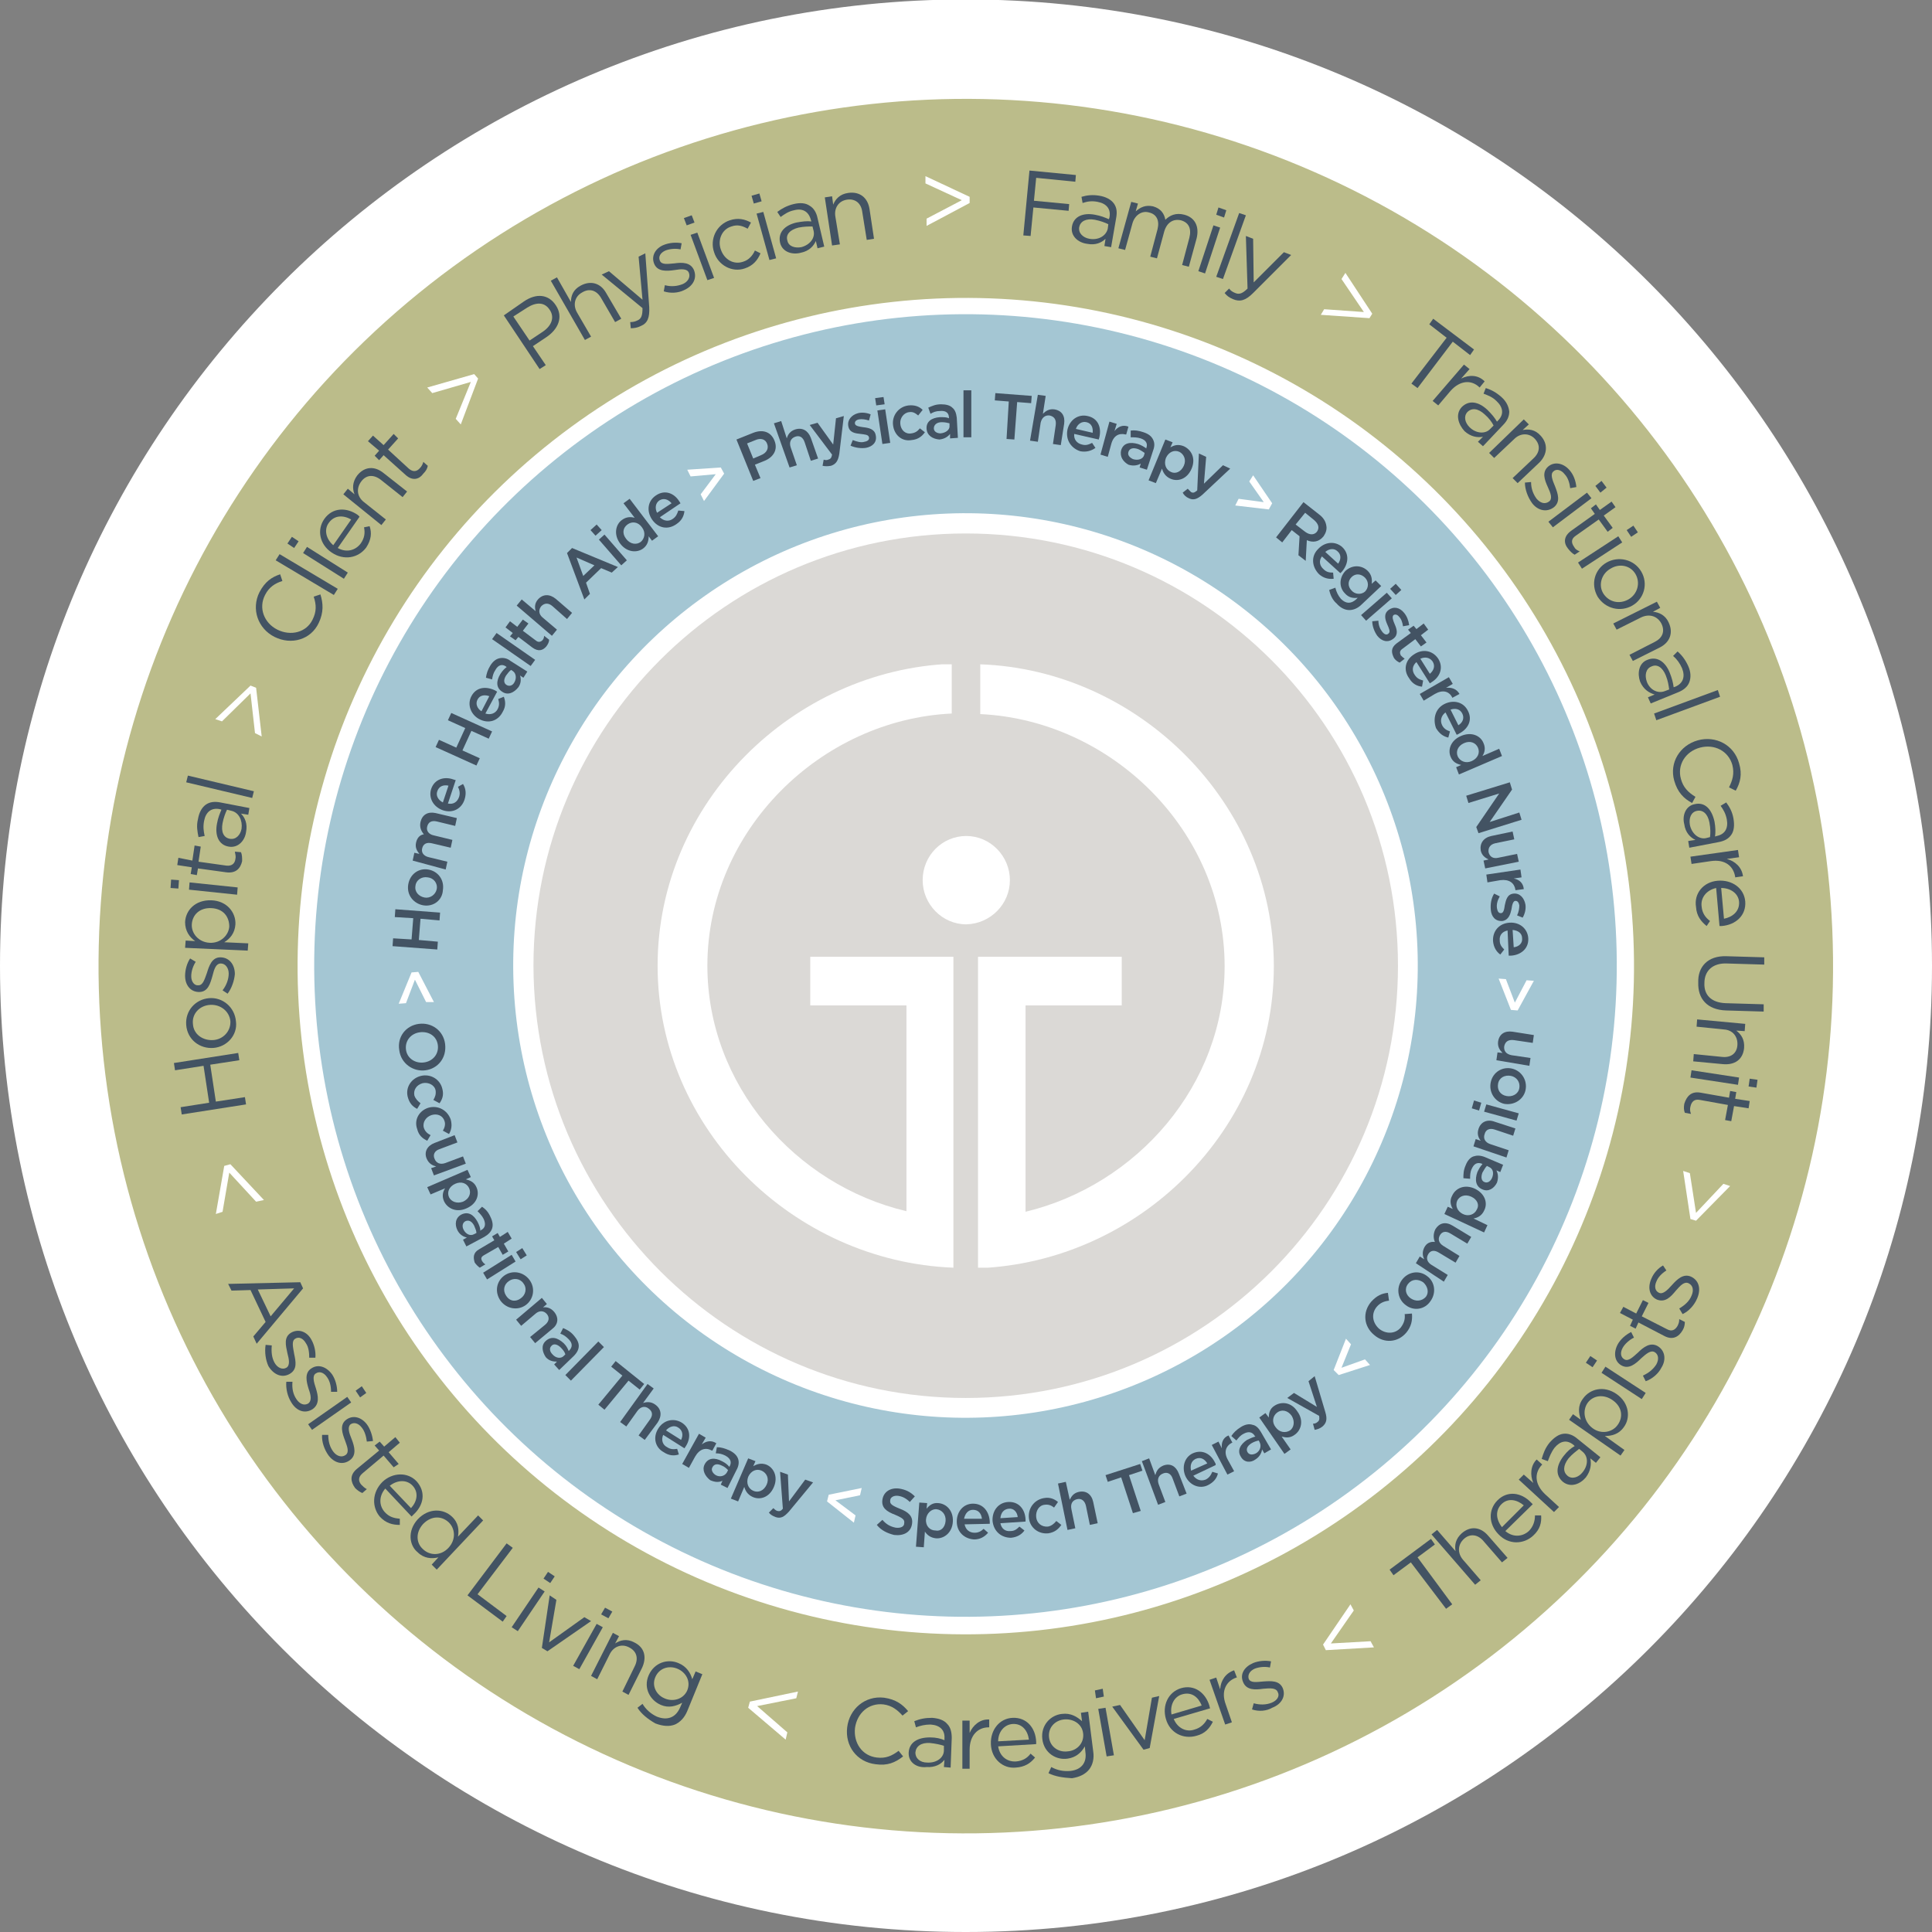 <?xml version="1.0" encoding="utf-8"?>
<!-- Generator: Adobe Illustrator 19.2.1, SVG Export Plug-In . SVG Version: 6.00 Build 0)  -->
<svg version="1.1" id="Layer_1" xmlns="http://www.w3.org/2000/svg" xmlns:xlink="http://www.w3.org/1999/xlink" x="0px" y="0px"
	 viewBox="0 0 345.5 345.5" style="enable-background:new 0 0 345.5 345.5;" xml:space="preserve">
<rect x="0" y="0" width="345.5" height="345.5" fill="#808080" stroke="none"/>
<style type="text/css">
	.st0{clip-path:url(#SVGID_2_);fill:#FFFFFF;}
	.st1{clip-path:url(#SVGID_4_);fill:none;stroke:#BBBC8A;stroke-width:35.598;}
	.st2{fill:#FFFFFF;}
	.st3{fill:#435363;}
	.st4{clip-path:url(#SVGID_6_);fill:none;stroke:#A4C6D3;stroke-width:35.598;}
	.st5{clip-path:url(#SVGID_8_);fill:#DBD9D6;}
	.st6{clip-path:url(#SVGID_10_);fill:#FFFFFF;}
	.st7{clip-path:url(#SVGID_12_);fill:#FFFFFF;}
	.st8{clip-path:url(#SVGID_14_);fill:#FFFFFF;}
</style>
<g>
	<g>
		<defs>
			<rect id="SVGID_1_" x="-35" y="-35" width="415.5" height="415.5"/>
		</defs>
		<clipPath id="SVGID_2_">
			<use xlink:href="#SVGID_1_"  style="overflow:visible;"/>
		</clipPath>
		<path class="st0" d="M172.7,345.5c95.4,0,172.8-77.4,172.8-172.8S268.2-0.1,172.7-0.1S0,77.3,0,172.7
			C0,268.2,77.3,345.5,172.7,345.5"/>
	</g>
	<g>
		<defs>
			
				<rect id="SVGID_3_" x="-35" y="-35" transform="matrix(0.994 -0.109 0.109 0.994 -17.789 19.84)" width="415.5" height="415.5"/>
		</defs>
		<clipPath id="SVGID_4_">
			<use xlink:href="#SVGID_3_"  style="overflow:visible;"/>
		</clipPath>
		
			<ellipse transform="matrix(0.994 -0.109 0.109 0.994 -17.785 19.834)" class="st1" cx="172.7" cy="172.8" rx="137.3" ry="137.3"/>
	</g>
</g>
<g>
	<path class="st2" d="M45.8,214.9l-4.8-5.2l-1.2,7l-1.2,0.4l1.5-8.6l1.1-0.3l6,6.4L45.8,214.9z"/>
</g>
<g>
	<path class="st3" d="M32.5,199.3l-0.2-1.3l5.1-0.8l-1-6.6l-5.1,0.8l-0.2-1.3l11.5-1.8l0.2,1.3l-5.2,0.8l1,6.6l5.2-0.8l0.2,1.3
		L32.5,199.3z"/>
</g>
<g>
	<path class="st3" d="M38.2,187.4L38.2,187.4c-2.5,0.2-4.7-1.5-4.9-4.1c-0.2-2.6,1.7-4.6,4.1-4.8l0,0c2.4-0.2,4.6,1.6,4.8,4.2
		C42.5,185.1,40.6,187.2,38.2,187.4z M37.6,179.7L37.6,179.7c-1.9,0.1-3.3,1.6-3.1,3.4c0.1,1.9,1.8,3,3.6,2.9l0,0
		c1.8-0.1,3.2-1.6,3.1-3.4C41,180.8,39.4,179.6,37.6,179.7z"/>
</g>
<g>
	<path class="st3" d="M40.7,177.7l-0.9-0.6c0.7-0.9,1.1-2,1.1-3s-0.6-1.8-1.4-1.8l0,0c-0.9,0-1.2,1-1.5,2.2
		c-0.4,1.4-0.8,2.9-2.4,2.9l0,0c-1.5,0-2.5-1.2-2.5-2.9c0-1,0.3-2.2,0.9-3.1l1,0.6c-0.5,0.8-0.8,1.7-0.8,2.6c0,1,0.6,1.7,1.3,1.6
		l0,0c0.8,0,1.1-1.1,1.5-2.2c0.4-1.3,0.9-2.8,2.4-2.8l0,0c1.6,0,2.6,1.3,2.6,3C41.9,175.4,41.4,176.8,40.7,177.7z"/>
</g>
<g>
	<path class="st3" d="M33.1,169.5l0.1-1.3l1.7,0.1c-1-0.7-1.8-1.8-1.8-3.4c0.1-2.1,1.8-4,4.7-3.9l0,0c2.8,0.1,4.4,2.2,4.3,4.3
		c-0.1,1.6-1,2.6-2,3.2l4.3,0.2l-0.1,1.3L33.1,169.5z M37.8,162.4L37.8,162.4c-2.1-0.1-3.4,1.2-3.5,2.9c-0.1,1.6,1.2,3.2,3.2,3.3
		l0,0c2,0.1,3.4-1.4,3.5-2.9C41,163.9,39.9,162.5,37.8,162.4z"/>
</g>
<g>
	<path class="st3" d="M30.5,158.8l0.1-1.5l1.4,0.1l-0.1,1.5L30.5,158.8z M33.8,159.1l0.1-1.3l8.6,0.9l-0.1,1.3L33.8,159.1z"/>
</g>
<g>
	<path class="st3" d="M40.5,156l-5.1-0.7l-0.2,1.2l-1.1-0.2l0.2-1.2l-2.6-0.4l0.2-1.3l2.5,0.5l0.4-2.7l1.1,0.2l-0.4,2.7l5,0.7
		c1,0.1,1.5-0.4,1.6-1.2c0.1-0.4,0-0.8-0.1-1.3l1.1,0.1c0.2,0.5,0.2,1,0.2,1.6C43,155.3,42.2,156.2,40.5,156z"/>
</g>
<g>
	<path class="st3" d="M40.9,151.4L40.9,151.4c-1.8-0.3-2.5-2-2.1-4.1c0.2-1.1,0.5-1.8,0.8-2.5l-0.3-0.1c-1.5-0.3-2.5,0.5-2.8,2.1
		c-0.2,1-0.1,1.8,0.1,2.7l-1.1,0.2c-0.2-1-0.4-2-0.1-3.2c0.2-1.2,0.7-2.1,1.4-2.6c0.7-0.5,1.6-0.6,2.6-0.4l5.2,1l-0.2,1.2l-1.3-0.2
		c0.7,0.7,1.2,1.8,0.9,3.3C43.8,150.3,42.6,151.7,40.9,151.4z M41.4,145l-0.8-0.2c-0.3,0.6-0.6,1.4-0.8,2.4
		c-0.3,1.6,0.2,2.6,1.3,2.8l0,0c1.1,0.2,1.9-0.7,2.1-1.8C43.4,146.7,42.7,145.3,41.4,145z"/>
</g>
<g>
	<path class="st3" d="M33.3,139.9l0.3-1.2l11.8,2.8l-0.3,1.2L33.3,139.9z"/>
</g>
<g>
	<path class="st2" d="M45.6,131.1l-0.8-7.1l-5.1,5l-1.2-0.4l6.3-6l1,0.4l1,8.7L45.6,131.1z"/>
</g>
<g>
	<path class="st3" d="M49.1,113.9L49.1,113.9c-3-1.5-4.2-5-2.7-8c1-1.9,2.2-2.7,3.7-3.2l0.4,1.2c-1.3,0.4-2.4,1.1-3.1,2.5
		c-1.2,2.3-0.2,5,2.2,6.2l0,0c2.4,1.2,5.2,0.5,6.3-1.8c0.7-1.4,0.7-2.6,0.2-4.1l1.2-0.4c0.5,1.6,0.6,3.2-0.3,5.1
		C55.6,114.4,52.1,115.4,49.1,113.9z"/>
</g>
<g>
	<path class="st3" d="M49.3,100.2l0.7-1.1l10.4,6.2l-0.7,1.1L49.3,100.2z"/>
</g>
<g>
	<path class="st3" d="M51.4,97.2l0.8-1.2l1.2,0.8L52.6,98L51.4,97.2z M54.2,98.9l0.7-1.1l7.3,4.6l-0.7,1.1L54.2,98.9z"/>
</g>
<g>
	<path class="st3" d="M59.3,98.8L59.3,98.8c-2.1-1.4-2.7-4-1.3-6c1.5-2.1,4-2.1,6-0.7c0.1,0.1,0.2,0.2,0.3,0.3L60.4,98
		c1.6,0.9,3.2,0.4,4.1-0.8c0.7-1,0.8-1.9,0.6-2.9l1-0.2c0.4,1.2,0.3,2.4-0.6,3.8C64.1,99.8,61.5,100.3,59.3,98.8z M62.8,92.9
		c-1.4-0.8-3-0.8-4,0.6c-0.9,1.2-0.5,2.9,0.8,4L62.8,92.9z"/>
</g>
<g>
	<path class="st3" d="M61.4,88.4l0.8-1l1.2,1c-0.4-1-0.4-2.2,0.5-3.4c1.3-1.6,3.1-1.7,4.7-0.4l4.2,3.3l-0.8,1l-3.9-3.1
		c-1.3-1-2.6-0.9-3.5,0.3c-0.9,1.2-0.8,2.7,0.5,3.7l3.9,3.1l-0.8,1L61.4,88.4z"/>
</g>
<g>
	<path class="st3" d="M72.5,84.9l-3.9-3.5l-0.8,0.9L67,81.5l0.8-0.9l-2-1.7l0.9-1l1.9,1.7l1.8-2l0.8,0.8l-1.8,2l3.7,3.4
		c0.8,0.7,1.5,0.5,2-0.1c0.3-0.3,0.5-0.7,0.6-1.1l0.8,0.7c-0.1,0.5-0.3,0.9-0.8,1.4C75,85.7,73.8,86.1,72.5,84.9z"/>
</g>
<g>
	<path class="st2" d="M81.5,74.9l2.7-6.6l-6.9,2l-0.9-1l8.4-2.4l0.7,0.8l-3.1,8.2L81.5,74.9z"/>
</g>
<g>
	<path class="st3" d="M90.1,56.4l3.6-2.5c2.2-1.5,4.4-1.3,5.7,0.7l0,0c1.4,2.1,0.4,4.3-1.7,5.7l-2.4,1.6l2.3,3.4L96.5,66L90.1,56.4z
		 M97.1,59.3c1.6-1.1,2.1-2.6,1.2-3.9l0,0c-0.9-1.4-2.4-1.4-4-0.4l-2.5,1.6l2.9,4.3L97.1,59.3z"/>
</g>
<g>
	<path class="st3" d="M98.5,50.2l1.1-0.6l2.5,4.4c0-1.1,0.4-2.2,1.7-2.9c1.8-1,3.6-0.5,4.6,1.3l2.7,4.6l-1.1,0.6l-2.5-4.3
		c-0.8-1.4-2.1-1.8-3.4-1c-1.3,0.7-1.7,2.2-0.9,3.6l2.5,4.3l-1.1,0.6L98.5,50.2z"/>
</g>
<g>
	<path class="st3" d="M114.2,45.9l1.2-0.6l0.7,9.6c0.1,1.9-0.3,2.9-1.5,3.4c-0.6,0.3-1.2,0.4-1.8,0.4l-0.1-1.1
		c0.5,0,0.9-0.1,1.3-0.3c0.7-0.3,0.9-0.9,0.9-2.2l-7.3-6l1.3-0.6l6,5.1L114.2,45.9z"/>
</g>
<g>
	<path class="st3" d="M118.7,52.1l0.2-1.1c1.1,0.3,2.2,0.2,3.2-0.2c0.9-0.4,1.4-1.2,1.1-2l0,0c-0.3-0.8-1.4-0.7-2.6-0.5
		c-1.4,0.2-3,0.3-3.6-1.1l0,0c-0.6-1.4,0.2-2.8,1.7-3.4c1-0.4,2.2-0.5,3.2-0.3l-0.2,1.1c-0.9-0.2-1.9-0.1-2.7,0.2
		c-0.9,0.4-1.3,1.1-1,1.8l0,0c0.3,0.8,1.4,0.6,2.6,0.5c1.4-0.2,2.9-0.2,3.5,1.2l0,0c0.6,1.5-0.2,2.9-1.8,3.6
		C121.3,52.4,119.9,52.5,118.7,52.1z"/>
</g>
<g>
	<path class="st3" d="M122.3,39l1.4-0.5l0.5,1.3l-1.4,0.5L122.3,39z M123.5,42l1.2-0.4l3,8.1l-1.2,0.4L123.5,42z"/>
</g>
<g>
	<path class="st3" d="M127.7,45.1L127.7,45.1c-0.8-2.3,0.4-4.9,2.8-5.7c1.5-0.5,2.7-0.2,3.8,0.4l-0.6,1.1c-0.9-0.5-1.8-0.8-2.9-0.4
		c-1.7,0.5-2.5,2.4-1.9,4.1l0,0c0.6,1.8,2.3,2.8,4,2.2c1-0.3,1.7-1.1,2.1-2l1,0.5c-0.5,1.2-1.3,2.2-2.8,2.7
		C130.9,48.8,128.4,47.4,127.7,45.1z"/>
</g>
<g>
	<path class="st3" d="M134.4,35l1.4-0.4l0.4,1.4l-1.4,0.4L134.4,35z M135.3,38.2l1.2-0.3l2.3,8.3l-1.2,0.3L135.3,38.2z"/>
</g>
<g>
	<path class="st3" d="M139.5,43.4L139.5,43.4c-0.4-1.8,0.8-3.1,2.9-3.6c1.1-0.2,1.9-0.3,2.7-0.2l-0.1-0.3c-0.4-1.5-1.5-2.1-3-1.7
		c-1,0.2-1.7,0.7-2.4,1.2l-0.6-0.9c0.8-0.6,1.7-1.1,2.9-1.4c1.2-0.3,2.2-0.2,2.9,0.3c0.7,0.4,1.2,1.2,1.4,2.2l1.2,5.1l-1.2,0.3
		l-0.3-1.3c-0.4,0.9-1.2,1.8-2.7,2.1C141.7,45.6,139.9,45.1,139.5,43.4z M145.5,41.3l-0.2-0.8c-0.7,0-1.5,0-2.5,0.2
		c-1.6,0.4-2.3,1.3-2,2.3l0,0c0.2,1.1,1.4,1.4,2.5,1.2C144.8,43.8,145.8,42.6,145.5,41.3z"/>
</g>
<g>
	<path class="st3" d="M147.5,35.3l1.3-0.2l0.2,1.5c0.4-1,1.2-1.9,2.7-2.1c2.1-0.3,3.5,0.9,3.8,2.9l0.8,5.3l-1.3,0.2l-0.8-5
		c-0.2-1.6-1.3-2.4-2.7-2.2c-1.5,0.2-2.4,1.5-2.1,3.1l0.8,4.9l-1.4,0.2L147.5,35.3z"/>
</g>
<g>
	<path class="st2" d="M165.7,39.1l6.3-3.3l-6.5-3v-1.3l7.9,3.7v1.1l-7.7,4.1V39.1z"/>
</g>
<g>
	<path class="st3" d="M184.1,30.5l8.3,0.8l-0.1,1.2l-7-0.7l-0.4,4.1l6.3,0.6l-0.1,1.2l-6.3-0.6l-0.5,5.1l-1.3-0.1L184.1,30.5z"/>
</g>
<g>
	<path class="st3" d="M191.7,40.5L191.7,40.5c0.3-1.8,2-2.5,4.1-2.1c1.1,0.2,1.8,0.5,2.5,0.8l0.1-0.3c0.3-1.5-0.5-2.5-2.1-2.8
		c-1-0.2-1.8-0.1-2.7,0.2l-0.2-1.1c1-0.3,2-0.4,3.2-0.2c1.2,0.2,2.1,0.7,2.6,1.4c0.5,0.7,0.6,1.5,0.4,2.6l-0.9,5.2l-1.2-0.2l0.2-1.3
		c-0.7,0.7-1.8,1.2-3.3,0.9C192.8,43.4,191.4,42.2,191.7,40.5z M198.1,40.9l0.1-0.8c-0.6-0.3-1.4-0.6-2.4-0.8
		c-1.6-0.3-2.6,0.3-2.8,1.3l0,0c-0.2,1.1,0.7,1.9,1.8,2.1C196.4,43,197.8,42.2,198.1,40.9z"/>
</g>
<g>
	<path class="st3" d="M202.3,36.1l1.2,0.3l-0.4,1.4c0.8-0.7,1.7-1.2,3.1-0.9c1.4,0.4,2,1.3,2.2,2.4c0.8-0.8,1.9-1.3,3.4-0.9
		c1.9,0.5,2.7,2.1,2.2,4.2l-1.4,5.1l-1.2-0.3l1.3-4.9c0.4-1.6-0.1-2.7-1.5-3.1c-1.3-0.3-2.5,0.3-3,2l-1.3,4.8l-1.2-0.3L207,41
		c0.4-1.6-0.2-2.7-1.5-3c-1.3-0.4-2.6,0.5-3,2l-1.3,4.7l-1.2-0.3L202.3,36.1z"/>
</g>
<g>
	<path class="st3" d="M217,40.3l1.2,0.4l-2.7,8.2l-1.2-0.4L217,40.3z M217.9,37.1l1.4,0.5l-0.4,1.3l-1.4-0.5L217.9,37.1z"/>
</g>
<g>
	<path class="st3" d="M221.6,38.1l1.2,0.4l-4.1,11.4l-1.2-0.4L221.6,38.1z"/>
</g>
<g>
	<path class="st3" d="M229.6,45.1l1.3,0.5l-6.8,6.8c-1.4,1.4-2.4,1.6-3.6,1.1c-0.7-0.3-1.1-0.6-1.5-1.1l0.8-0.8
		c0.3,0.4,0.6,0.6,1.1,0.8c0.7,0.3,1.3,0.1,2.2-0.8l-0.3-9.4l1.3,0.5l0.1,7.8L229.6,45.1z"/>
</g>
<g>
	<path class="st2" d="M236.8,55.3l7.1,0.5l-4-5.9l0.7-1.1l4.8,7.3l-0.5,0.8l-8.7-0.6L236.8,55.3z"/>
</g>
<g>
	<path class="st3" d="M258.7,60.4l-3.1-2.4l0.7-1l7.3,5.5l-0.7,1l-3.1-2.4l-6.3,8.3l-1.1-0.8L258.7,60.4z"/>
</g>
<g>
	<path class="st3" d="M261.8,65.2l1,0.8l-1.5,1.7c1.4-0.7,3-0.7,4.2,0.5l-0.9,1.1l-0.1-0.1c-1.4-1.3-3.4-1.2-5.1,0.7l-2.2,2.6
		l-1-0.8L261.8,65.2z"/>
</g>
<g>
	<path class="st3" d="M261.4,72.8L261.4,72.8c1.3-1.3,3-1,4.6,0.5c0.8,0.8,1.3,1.4,1.7,2.1l0.2-0.2c1.1-1.1,0.9-2.4-0.3-3.5
		c-0.7-0.7-1.5-1-2.3-1.3l0.4-1c1,0.3,1.9,0.8,2.8,1.6c0.9,0.8,1.3,1.7,1.4,2.6c0,0.8-0.3,1.6-1.1,2.4l-3.6,3.8l-0.9-0.8l0.9-0.9
		c-1,0.2-2.2,0-3.3-1C260.8,75.9,260.2,74.1,261.4,72.8z M266.5,76.7l0.6-0.6c-0.3-0.6-0.8-1.3-1.6-2c-1.2-1.1-2.3-1.2-3.1-0.4l0,0
		c-0.7,0.8-0.4,1.9,0.4,2.7C263.9,77.5,265.6,77.7,266.5,76.7z"/>
</g>
<g>
	<path class="st3" d="M272.5,75l0.9,0.9l-1.1,1c1.1-0.2,2.2-0.1,3.2,1c1.4,1.5,1.2,3.4-0.2,4.8l-3.9,3.7l-0.9-0.9l3.7-3.5
		c1.2-1.1,1.3-2.4,0.3-3.5c-1-1.1-2.6-1.1-3.7,0l-3.6,3.4l-0.9-0.9L272.5,75z"/>
</g>
<g>
	<path class="st3" d="M272.7,86.3l1.1-0.1c0,1.2,0.4,2.2,1,3c0.7,0.8,1.5,1,2.2,0.5l0,0c0.7-0.5,0.3-1.5-0.2-2.6
		c-0.6-1.3-1.1-2.7,0.1-3.7l0,0c1.1-0.9,2.7-0.6,3.8,0.7c0.7,0.8,1.1,1.9,1.2,3l-1.1,0.2c-0.1-0.9-0.4-1.9-1-2.5
		c-0.6-0.8-1.5-1-2-0.5l0,0c-0.6,0.5-0.2,1.5,0.3,2.7c0.5,1.3,1,2.7-0.2,3.7l0,0c-1.3,1-2.9,0.6-3.9-0.7
		C273.2,88.9,272.7,87.5,272.7,86.3z"/>
</g>
<g>
	<path class="st3" d="M283.8,88.1l0.8,1l-6.9,5.2l-0.8-1L283.8,88.1z M286.4,86l0.9,1.2l-1.1,0.9l-0.9-1.2L286.4,86z"/>
</g>
<g>
	<path class="st3" d="M281,94.9l4.2-3l-0.7-1l0.9-0.7l0.7,1l2.1-1.5l0.7,1l-2.1,1.5l1.6,2.2l-0.9,0.7l-1.6-2.2l-4.1,2.9
		c-0.9,0.6-0.8,1.3-0.3,2c0.2,0.4,0.5,0.6,1,0.8l-0.9,0.6c-0.4-0.2-0.8-0.6-1.2-1.1C279.6,97.1,279.6,95.9,281,94.9z"/>
</g>
<g>
	<path class="st3" d="M289.4,95.9l0.7,1.1l-7.2,4.7l-0.7-1.1L289.4,95.9z M292.1,94l0.8,1.2l-1.2,0.8l-0.8-1.2L292.1,94z"/>
</g>
<g>
	<path class="st3" d="M287.3,100.6L287.3,100.6c2.1-1.2,4.9-0.6,6.2,1.6c1.3,2.2,0.5,4.9-1.6,6.1l0,0c-2.1,1.2-4.8,0.6-6.2-1.6
		C284.4,104.4,285.2,101.8,287.3,100.6z M291.2,107.2L291.2,107.2c1.6-0.9,2.2-2.9,1.3-4.5s-2.9-2-4.5-1l0,0
		c-1.6,0.9-2.2,2.9-1.3,4.4C287.7,107.7,289.6,108.1,291.2,107.2z"/>
</g>
<g>
	<path class="st3" d="M296.3,107.6l0.6,1.1l-1.3,0.7c1.1,0.1,2.2,0.6,2.8,1.9c0.9,1.9,0.2,3.6-1.6,4.5l-4.8,2.4l-0.6-1.1l4.5-2.3
		c1.4-0.7,1.9-1.9,1.2-3.3c-0.7-1.3-2.1-1.8-3.6-1.1l-4.4,2.2l-0.6-1.1L296.3,107.6z"/>
</g>
<g>
	<path class="st3" d="M294.6,118L294.6,118c1.7-0.7,3.2,0.3,4,2.3c0.4,1,0.6,1.8,0.7,2.6l0.3-0.1c1.4-0.6,1.8-1.8,1.2-3.3
		c-0.4-0.9-0.9-1.6-1.6-2.2l0.8-0.8c0.8,0.7,1.4,1.5,1.9,2.6s0.5,2.1,0.2,2.9c-0.3,0.8-1,1.4-2,1.8l-4.9,2l-0.5-1.1l1.2-0.5
		c-1-0.3-2-0.9-2.6-2.3C292.8,120.5,293,118.6,294.6,118z M297.7,123.6l0.8-0.3c-0.1-0.7-0.2-1.5-0.6-2.5c-0.6-1.5-1.6-2.1-2.6-1.6
		l0,0c-1,0.4-1.2,1.6-0.8,2.7C295,123.3,296.4,124.1,297.7,123.6z"/>
</g>
<g>
	<path class="st3" d="M307.2,123.4l0.4,1.2l-11.4,4.2l-0.4-1.2L307.2,123.4z"/>
</g>
<g>
	<path class="st3" d="M303.6,132.4L303.6,132.4c3.2-0.9,6.5,0.8,7.4,4.1c0.6,2,0.2,3.5-0.6,4.9l-1.2-0.6c0.6-1.2,1-2.4,0.6-4
		c-0.7-2.5-3.2-3.8-5.8-3.1l0,0c-2.6,0.7-4.1,3.1-3.4,5.6c0.4,1.5,1.3,2.4,2.6,3.2l-0.6,1.1c-1.5-0.8-2.6-1.9-3.2-4
		C298.5,136.4,300.4,133.3,303.6,132.4z"/>
</g>
<g>
	<path class="st3" d="M303.1,143.8L303.1,143.8c1.8-0.4,3,0.9,3.5,3.1c0.2,1.1,0.2,1.9,0.1,2.7l0.3-0.1c1.5-0.3,2.1-1.4,1.8-3
		c-0.2-1-0.6-1.7-1.1-2.4l1-0.6c0.6,0.8,1.1,1.7,1.3,2.9c0.2,1.2,0.1,2.2-0.4,2.9c-0.5,0.7-1.2,1.1-2.3,1.3l-5.2,1l-0.2-1.2l1.3-0.2
		c-0.9-0.4-1.8-1.3-2-2.8C300.8,145.9,301.4,144.1,303.1,143.8z M305,149.9l0.8-0.2c0.1-0.7,0.1-1.5-0.1-2.6
		c-0.3-1.6-1.2-2.3-2.2-2.1l0,0c-1.1,0.2-1.5,1.3-1.3,2.5C302.5,149,303.7,150.1,305,149.9z"/>
</g>
<g>
	<path class="st3" d="M310.8,152l0.2,1.3l-2.2,0.3c1.5,0.4,2.7,1.5,2.9,3.1l-1.4,0.2v-0.1c-0.3-1.9-1.8-3.2-4.4-2.8l-3.4,0.5
		l-0.2-1.3L310.8,152z"/>
</g>
<g>
	<path class="st3" d="M307.2,157.5L307.2,157.5c2.5-0.2,4.7,1.3,4.9,3.7c0.2,2.5-1.7,4.2-4.2,4.4c-0.2,0-0.3,0-0.4,0l-0.6-6.8
		c-1.8,0.4-2.8,1.8-2.6,3.3c0.1,1.2,0.7,2,1.5,2.6l-0.6,0.9c-1-0.8-1.8-1.8-1.9-3.4C302.9,159.8,304.6,157.7,307.2,157.5z
		 M308.3,164.3c1.5-0.3,2.8-1.3,2.7-3c-0.1-1.5-1.5-2.5-3.2-2.5L308.3,164.3z"/>
</g>
<g>
	<path class="st3" d="M308.7,171l6.8,0.2v1.3l-6.7-0.2c-2.5-0.1-4,1.3-4,3.5c-0.1,2.1,1.2,3.5,3.8,3.6l6.8,0.2v1.3l-6.7-0.2
		c-3.4-0.1-5.1-2.1-5-5C303.6,172.9,305.4,170.9,308.7,171z"/>
</g>
<g>
	<path class="st3" d="M312.1,183.1l-0.1,1.3l-1.5-0.1c0.9,0.7,1.5,1.6,1.4,3.1c-0.2,2.1-1.7,3.1-3.8,2.9l-5.3-0.5l0.1-1.3l5,0.5
		c1.6,0.2,2.7-0.6,2.8-2.1s-0.8-2.7-2.4-2.8l-4.9-0.5l0.1-1.3L312.1,183.1z"/>
</g>
<g>
	<path class="st3" d="M311,192.7l-0.2,1.3l-8.5-1.3l0.2-1.3L311,192.7z M314.3,193.1l-0.2,1.4l-1.4-0.2l0.2-1.4L314.3,193.1z"/>
</g>
<g>
	<path class="st3" d="M304.1,195.4l5.1,0.9l0.2-1.2l1.1,0.2l-0.2,1.2l2.6,0.4l-0.2,1.3l-2.6-0.4l-0.5,2.7l-1.1-0.2l0.5-2.7l-5-0.9
		c-1-0.2-1.5,0.3-1.7,1.2c-0.1,0.4-0.1,0.8,0.1,1.3l-1.1-0.2c-0.2-0.5-0.2-1-0.1-1.6C301.6,196.1,302.4,195.1,304.1,195.4z"/>
</g>
<g>
	<path class="st3" d="M53.7,229.3l0.5,1.1l-8.3,9.9l-0.6-1.3l2.2-2.6l-2.7-5.7l-3.4,0.1l-0.6-1.2L53.7,229.3z M48.4,235.4l4.2-5
		l-6.5,0.2L48.4,235.4z"/>
</g>
<g>
	<path class="st3" d="M47.5,240.5l1.1,0.1c-0.1,1.2,0,2.2,0.5,3.1c0.5,0.9,1.4,1.3,2.1,0.9l0,0c0.7-0.4,0.5-1.5,0.2-2.6
		c-0.3-1.4-0.7-2.9,0.7-3.7l0,0c1.3-0.7,2.8-0.2,3.6,1.3c0.5,0.9,0.8,2.1,0.7,3.2h-1.1c0-0.9-0.1-1.9-0.6-2.6
		c-0.5-0.9-1.3-1.2-1.9-0.8l0,0c-0.7,0.4-0.4,1.5-0.2,2.7c0.3,1.4,0.6,2.8-0.8,3.6l0,0c-1.4,0.8-2.9,0.1-3.8-1.4
		C47.5,243.2,47.3,241.8,47.5,240.5z"/>
</g>
<g>
	<path class="st3" d="M51.2,247.1h1.1c-0.1,1.2,0.1,2.2,0.7,3.1c0.6,0.9,1.4,1.2,2.1,0.8l0,0c0.7-0.5,0.5-1.5,0.1-2.6
		c-0.4-1.3-0.8-2.9,0.5-3.7l0,0c1.2-0.8,2.7-0.3,3.7,1.1c0.6,0.9,0.9,2.1,0.9,3.1h-1.1c0-1-0.2-1.9-0.7-2.6c-0.6-0.9-1.4-1.1-2-0.7
		l0,0c-0.7,0.4-0.4,1.5,0,2.7c0.4,1.3,0.7,2.8-0.6,3.7l0,0c-1.4,0.9-2.9,0.3-3.8-1.2C51.4,249.7,51.1,248.3,51.2,247.1z"/>
</g>
<g>
	<path class="st3" d="M62.1,249.8l0.7,1l-7,4.9l-0.7-1L62.1,249.8z M64.7,247.9l0.8,1.2l-1.1,0.8l-0.8-1.2L64.7,247.9z"/>
</g>
<g>
	<path class="st3" d="M57.6,256.6h1.1c0,1.2,0.3,2.2,0.9,3c0.6,0.8,1.5,1.1,2.2,0.6l0,0c0.7-0.5,0.3-1.5-0.1-2.6
		c-0.5-1.3-1-2.8,0.2-3.7l0,0c1.2-0.9,2.7-0.5,3.7,0.8c0.6,0.8,1,2,1.1,3l-1.1,0.1c-0.1-0.9-0.4-1.9-0.9-2.5c-0.6-0.8-1.4-1-2-0.6
		l0,0c-0.6,0.5-0.3,1.5,0.2,2.7c0.5,1.3,0.9,2.8-0.3,3.7l0,0c-1.3,1-2.9,0.5-3.9-0.9C58,259.2,57.5,257.8,57.6,256.6z"/>
</g>
<g>
	<path class="st3" d="M63.8,262.7l4-3.3l-0.8-0.9l0.9-0.7l0.8,0.9l2-1.7l0.8,1l-2,1.7l1.8,2.1l-0.9,0.6l-1.8-2.1l-3.8,3.2
		c-0.8,0.7-0.7,1.4-0.2,2c0.3,0.3,0.6,0.6,1,0.8l-0.8,0.7c-0.5-0.2-0.9-0.5-1.3-0.9C62.7,265,62.5,263.8,63.8,262.7z"/>
</g>
<g>
	<path class="st3" d="M68.4,265L68.4,265c1.8-1.7,4.5-1.8,6.1-0.1c1.7,1.9,1.3,4.3-0.6,6c-0.1,0.1-0.2,0.2-0.3,0.3l-4.7-5
		c-1.2,1.4-1.1,3.1-0.1,4.2c0.8,0.9,1.7,1.1,2.7,1.2v1.1c-1.3,0-2.5-0.3-3.6-1.5C66.5,269.5,66.5,266.9,68.4,265z M73.5,269.7
		c1.1-1.2,1.4-2.8,0.3-4c-1-1.1-2.7-1.1-4.1,0L73.5,269.7z"/>
</g>
<g>
	<path class="st3" d="M74.7,271.7L74.7,271.7c2-2.1,4.6-1.9,6.1-0.5c1.2,1.1,1.3,2.4,1.1,3.6l3.6-3.8l0.9,0.9l-8.3,8.8l-0.9-0.9
		l1.2-1.3c-1.2,0.3-2.6,0.2-3.7-0.9C73.2,276.4,72.8,273.8,74.7,271.7z M80.2,276.8L80.2,276.8c1.4-1.5,1.2-3.5,0-4.6
		c-1.2-1.1-3-1.2-4.5,0.3l0,0c-1.4,1.5-1.3,3.4-0.1,4.5C76.8,278.2,78.8,278.3,80.2,276.8z"/>
</g>
<g>
	<path class="st3" d="M90.6,276l1.1,0.8l-6.3,8.3l5.2,3.9l-0.7,1l-6.3-4.7L90.6,276z"/>
</g>
<g>
	<path class="st3" d="M96.3,283.9l1.1,0.7l-4.8,7.1l-1.1-0.7L96.3,283.9z M98,281.1l1.2,0.8l-0.8,1.2l-1.2-0.8L98,281.1z"/>
</g>
<g>
	<path class="st3" d="M98.3,285.3l1.2,0.8l-1.3,7.6l6.3-4.5l1.2,0.7l-7.8,5.4l-1-0.6L98.3,285.3z"/>
</g>
<g>
	<path class="st3" d="M106.7,290.4l1.1,0.6l-4.2,7.5l-1.1-0.6L106.7,290.4z M108.2,287.5l1.3,0.7l-0.7,1.2l-1.3-0.7L108.2,287.5z"/>
</g>
<g>
	<path class="st3" d="M109.6,292l1.1,0.6l-0.7,1.3c0.9-0.6,2.1-0.9,3.4-0.2c1.9,0.9,2.3,2.7,1.4,4.6l-2.4,4.8l-1.1-0.6l2.2-4.5
		c0.7-1.4,0.4-2.7-1-3.4c-1.3-0.7-2.8-0.2-3.5,1.3l-2.2,4.4l-1.1-0.6L109.6,292z"/>
</g>
<g>
	<path class="st3" d="M114,305.4l0.9-0.7c0.6,1,1.5,1.8,2.6,2.3c1.8,0.7,3.3,0.2,4.1-1.6l0.4-0.9c-1.1,0.6-2.4,1-3.8,0.4
		c-1.9-0.8-3.2-3-2.2-5.3l0,0c1-2.3,3.4-3,5.3-2.2c1.5,0.6,2.2,1.8,2.5,2.9l0.6-1.4l1.2,0.5l-2.7,6.6c-0.5,1.2-1.3,2-2.2,2.4
		c-1,0.4-2.2,0.3-3.5-0.2C115.8,307.4,114.7,306.5,114,305.4z M122.9,302.3L122.9,302.3c0.7-1.7-0.3-3.3-1.8-3.9
		c-1.5-0.6-3.2-0.1-3.9,1.5l0,0c-0.7,1.6,0.2,3.2,1.6,3.8C120.3,304.4,122.2,303.9,122.9,302.3z"/>
</g>
<g>
	<path class="st2" d="M133.8,305.4l0.3-1.1l8.6-1.8l-0.3,1.2l-7,1.4l5.4,4.7l-0.3,1.3L133.8,305.4z"/>
</g>
<g>
	<path class="st3" d="M151.5,308.9L151.5,308.9c0.4-3.3,3.2-5.7,6.6-5.3c2.1,0.3,3.3,1.2,4.3,2.4l-1,0.8c-0.9-1-1.9-1.8-3.4-2
		c-2.6-0.3-4.7,1.5-5.1,4.2l0,0c-0.3,2.7,1.3,5,3.9,5.3c1.6,0.2,2.7-0.3,3.9-1.2l0.8,1c-1.4,1.1-2.8,1.7-4.9,1.4
		C153.2,315.1,151.1,312.2,151.5,308.9z"/>
</g>
<g>
	<path class="st3" d="M162.5,313.4L162.5,313.4c0.1-1.8,1.6-2.7,3.8-2.7c1.1,0,1.9,0.2,2.6,0.5v-0.3c0.1-1.5-0.8-2.4-2.5-2.5
		c-1,0-1.8,0.2-2.6,0.5l-0.3-1.1c1-0.4,1.9-0.6,3.2-0.6c1.2,0.1,2.1,0.4,2.7,1.1c0.6,0.6,0.8,1.5,0.8,2.5l-0.2,5.3l-1.2-0.1l0.1-1.3
		c-0.6,0.8-1.7,1.4-3.2,1.3C164,316.2,162.4,315.2,162.5,313.4z M168.8,313v-0.8c-0.6-0.2-1.5-0.4-2.5-0.5c-1.6-0.1-2.5,0.6-2.6,1.7
		l0,0c0,1.1,0.9,1.8,2.1,1.8C167.4,315.3,168.8,314.4,168.8,313z"/>
</g>
<g>
	<path class="st3" d="M172.1,307.7h1.3v2.2c0.6-1.4,1.9-2.5,3.5-2.4v1.4h-0.1c-1.9,0-3.4,1.4-3.4,4v3.4h-1.3V307.7z"/>
</g>
<g>
	<path class="st3" d="M177.2,311.9L177.2,311.9c-0.1-2.5,1.5-4.6,3.9-4.7c2.5-0.1,4.1,1.8,4.2,4.3c0,0.2,0,0.3,0,0.4l-6.8,0.4
		c0.3,1.9,1.7,2.8,3.2,2.7c1.2-0.1,2-0.6,2.6-1.4l0.8,0.7c-0.8,1-1.8,1.7-3.5,1.8C179.4,316.3,177.3,314.6,177.2,311.9z M184,311.1
		c-0.2-1.6-1.2-2.9-2.9-2.8c-1.5,0.1-2.6,1.4-2.6,3.1L184,311.1z"/>
</g>
<g>
	<path class="st3" d="M187.5,317.1l0.5-1.1c1.1,0.6,2.2,0.8,3.4,0.7c1.9-0.2,3-1.4,2.7-3.4l-0.1-1c-0.6,1.1-1.6,2-3.1,2.2
		c-2,0.3-4.2-1-4.5-3.5l0,0c-0.3-2.5,1.5-4.3,3.5-4.5c1.6-0.2,2.7,0.5,3.6,1.3l-0.2-1.5l1.3-0.2l0.9,7.1c0.2,1.3-0.1,2.4-0.7,3.2
		c-0.7,0.9-1.8,1.4-3.1,1.6C190.1,317.9,188.7,317.7,187.5,317.1z M193.7,310L193.7,310c-0.2-1.8-1.9-2.7-3.5-2.5
		c-1.6,0.2-2.8,1.5-2.6,3.2l0,0c0.2,1.7,1.7,2.7,3.3,2.5C192.6,313.1,193.9,311.7,193.7,310z"/>
</g>
<g>
	<path class="st3" d="M195.8,302.3l1.4-0.3l0.2,1.4l-1.4,0.3L195.8,302.3z M196.4,305.6l1.3-0.2l1.5,8.5l-1.3,0.2L196.4,305.6z"/>
</g>
<g>
	<path class="st3" d="M198.9,305.2l1.4-0.3l4.4,6.3l1.3-7.6l1.3-0.3l-1.7,9.3l-1.1,0.3L198.9,305.2z"/>
</g>
<g>
	<path class="st3" d="M208.5,307.4L208.5,307.4c-0.7-2.4,0.4-4.8,2.7-5.5c2.4-0.7,4.4,0.8,5.1,3.2c0,0.2,0.1,0.3,0.1,0.4l-6.5,1.9
		c0.7,1.7,2.3,2.4,3.7,1.9c1.1-0.3,1.8-1,2.3-1.9l1,0.5c-0.6,1.2-1.4,2.1-2.9,2.5C211.6,311.1,209.2,309.9,208.5,307.4z M214.9,305
		c-0.6-1.5-1.8-2.5-3.5-2c-1.4,0.4-2.2,1.9-1.9,3.6L214.9,305z"/>
</g>
<g>
	<path class="st3" d="M216.3,300.4l1.2-0.4l0.7,2.1c0.1-1.6,1-2.9,2.5-3.4l0.5,1.3h-0.1c-1.8,0.6-2.8,2.4-1.9,4.8l1.1,3.2l-1.2,0.4
		L216.3,300.4z"/>
</g>
<g>
	<path class="st3" d="M223.9,305.7l0.3-1.1c1.1,0.3,2.2,0.3,3.2-0.1s1.5-1.2,1.1-1.9l0,0c-0.3-0.8-1.4-0.7-2.6-0.6
		c-1.4,0.2-3,0.3-3.6-1.2l0,0c-0.6-1.4,0.2-2.7,1.8-3.4c1-0.4,2.2-0.5,3.2-0.3l-0.2,1.1c-0.9-0.2-1.9-0.1-2.7,0.2
		c-0.9,0.4-1.3,1.1-1.1,1.8l0,0c0.3,0.8,1.4,0.6,2.6,0.5c1.4-0.1,2.9-0.2,3.5,1.2l0,0c0.6,1.5-0.3,2.9-1.9,3.5
		C226.5,306,225.1,306.1,223.9,305.7z"/>
</g>
<g>
	<path class="st2" d="M237.1,295.1l-0.5-1l4.9-7.2l0.6,1.1l-4.1,5.9l7.1-0.4l0.6,1.1L237.1,295.1z"/>
</g>
<g>
	<path class="st3" d="M252.3,279.4l-3.1,2.3l-0.7-1l7.4-5.5l0.7,1l-3.1,2.3l6.2,8.4l-1.1,0.8L252.3,279.4z"/>
</g>
<g>
	<path class="st3" d="M256,274.4l1-0.8l3.3,3.8c-0.2-1.1,0-2.2,1.1-3.2c1.6-1.4,3.4-1.1,4.7,0.4l3.5,4l-1,0.8l-3.3-3.8
		c-1-1.2-2.4-1.4-3.5-0.4s-1.2,2.5-0.2,3.7l3.2,3.7l-1,0.8L256,274.4z"/>
</g>
<g>
	<path class="st3" d="M268,274.4L268,274.4c-1.8-1.8-1.9-4.4-0.2-6.1c1.8-1.8,4.3-1.4,6,0.4c0.1,0.1,0.2,0.2,0.3,0.3l-4.9,4.8
		c1.4,1.2,3.1,1,4.2,0c0.8-0.8,1.1-1.8,1.1-2.8h1.1c0.1,1.3-0.2,2.5-1.4,3.6C272.5,276.2,269.8,276.3,268,274.4z M272.5,269.2
		c-1.2-1-2.8-1.4-4-0.2c-1.1,1.1-1,2.7,0.1,4.1L272.5,269.2z"/>
</g>
<g>
	<path class="st3" d="M271.6,264.6l0.9-0.9l1.7,1.5c-0.6-1.4-0.5-3.1,0.6-4.2l1,0.9l-0.1,0.1c-1.3,1.4-1.3,3.4,0.6,5.2l2.5,2.3
		l-0.9,0.9L271.6,264.6z"/>
</g>
<g>
	<path class="st3" d="M279.5,265L279.5,265c-1.4-1.2-1.2-2.9,0.1-4.6c0.7-0.9,1.3-1.4,2-1.8l-0.2-0.2c-1.2-1-2.4-0.7-3.4,0.5
		c-0.6,0.8-0.9,1.6-1.2,2.4l-1.1-0.4c0.3-1,0.6-1.9,1.4-2.9c0.8-0.9,1.6-1.5,2.5-1.6c0.8-0.1,1.7,0.2,2.5,0.9l4.1,3.3l-0.8,1l-1-0.8
		c0.2,1,0.1,2.2-0.8,3.4C282.6,265.4,280.9,266.1,279.5,265z M283,259.6l-0.6-0.5c-0.5,0.4-1.2,0.9-1.9,1.7c-1,1.3-1,2.4-0.2,3.1
		l0,0c0.8,0.7,2,0.3,2.7-0.6C284,262.1,284.1,260.5,283,259.6z"/>
</g>
<g>
	<path class="st3" d="M280.6,253.9l0.7-1l1.4,1c-0.4-1.2-0.6-2.5,0.4-3.8c1.2-1.7,3.7-2.4,6-0.8l0,0c2.3,1.6,2.5,4.3,1.3,5.9
		c-0.9,1.3-2.2,1.6-3.4,1.6l3.5,2.5l-0.7,1L280.6,253.9z M288.4,250.4L288.4,250.4c-1.7-1.2-3.6-0.8-4.5,0.5s-0.7,3.3,0.9,4.5l0,0
		c1.6,1.2,3.6,0.7,4.5-0.6C290.3,253.4,290.1,251.6,288.4,250.4z"/>
</g>
<g>
	<path class="st3" d="M283.6,243.7l0.8-1.2l1.2,0.8l-0.8,1.2L283.6,243.7z M286.4,245.5l0.7-1.1l7.2,4.7l-0.7,1.1L286.4,245.5z"/>
</g>
<g>
	<path class="st3" d="M294.3,247l-0.5-1c1.1-0.5,1.9-1.2,2.4-2c0.5-0.9,0.4-1.8-0.3-2.2l0,0c-0.7-0.4-1.5,0.3-2.4,1.1
		c-1,1-2.2,2-3.5,1.3l0,0c-1.3-0.7-1.5-2.3-0.7-3.8c0.5-0.9,1.4-1.7,2.4-2.2l0.5,1c-0.8,0.4-1.6,1.1-2,1.8c-0.5,0.9-0.4,1.7,0.3,2.1
		l0,0c0.7,0.4,1.5-0.4,2.4-1.2c1-1,2.2-1.9,3.5-1.2l0,0c1.4,0.8,1.6,2.5,0.7,3.9C296.6,245.6,295.5,246.6,294.3,247z"/>
</g>
<g>
	<path class="st3" d="M297.6,238.9l-4.6-2.4l-0.5,1.1l-1-0.5l0.5-1.1l-2.3-1.2l0.6-1.1l2.3,1.2l1.2-2.4l1,0.5l-1.2,2.4l4.5,2.3
		c0.9,0.5,1.5,0.1,1.9-0.6c0.2-0.4,0.3-0.7,0.3-1.2l1,0.5c0,0.5-0.1,1-0.4,1.5C300.2,239.1,299.1,239.7,297.6,238.9z"/>
</g>
<g>
	<path class="st3" d="M300.9,235l-0.6-1c1-0.6,1.8-1.3,2.2-2.3c0.4-0.9,0.3-1.8-0.5-2.2l0,0c-0.8-0.4-1.5,0.4-2.3,1.3
		c-0.9,1.1-1.9,2.2-3.4,1.6l0,0c-1.3-0.6-1.7-2.1-1-3.7c0.4-1,1.2-1.9,2.1-2.4l0.6,0.9c-0.8,0.5-1.5,1.2-1.8,2
		c-0.4,0.9-0.2,1.7,0.5,2l0,0c0.7,0.3,1.5-0.5,2.3-1.4c0.9-1,2-2.1,3.4-1.5l0,0c1.5,0.7,1.8,2.3,1.1,3.9
		C303,233.4,302,234.5,300.9,235z"/>
</g>
<g>
	<path class="st2" d="M303.3,218.3l-1-0.3l-1.3-8.6l1.2,0.4l1.1,7.1l4.9-5.2l1.2,0.4L303.3,218.3z"/>
</g>
<g>
	<g>
		<defs>
			
				<rect id="SVGID_5_" x="-35" y="-35" transform="matrix(0.999 -3.925975e-02 3.925975e-02 0.999 -6.651 6.915)" width="415.5" height="415.5"/>
		</defs>
		<clipPath id="SVGID_6_">
			<use xlink:href="#SVGID_5_"  style="overflow:visible;"/>
		</clipPath>
		
			<ellipse transform="matrix(0.999 -3.925975e-02 3.925975e-02 0.999 -6.649 6.913)" class="st4" cx="172.7" cy="172.7" rx="98.7" ry="98.7"/>
	</g>
</g>
<g>
	<path class="st2" d="M76.2,179.2l-2-4l-1.6,4.2l-1.3,0.1l2.3-5.6l1.2-0.1l2.8,5.4H76.2z"/>
</g>
<g>
	<path class="st3" d="M70.2,169.2l0.1-1.4l3.3,0.2l0.3-3.8l-3.3-0.2l0.1-1.4l8,0.6l-0.1,1.4l-3.4-0.3l-0.3,3.8l3.4,0.3l-0.1,1.4
		L70.2,169.2z"/>
</g>
<g>
	<path class="st3" d="M75.7,161.9L75.7,161.9c-1.7-0.3-3-1.8-2.7-3.7c0.3-1.9,1.9-3,3.6-2.7l0,0c1.7,0.3,2.9,1.8,2.6,3.7
		C79.1,161,77.5,162.2,75.7,161.9z M76.5,156.9L76.5,156.9c-1.1-0.2-2.1,0.5-2.2,1.5c-0.2,1.1,0.6,1.9,1.6,2.1l0,0
		c1,0.2,2-0.5,2.2-1.5C78.3,157.9,77.5,157,76.5,156.9z"/>
</g>
<g>
	<path class="st3" d="M73.8,153.9l0.3-1.4l0.9,0.2c-0.4-0.5-0.8-1.1-0.6-2c0.2-0.9,0.7-1.4,1.4-1.5c-0.5-0.6-0.8-1.3-0.6-2.2
		c0.3-1.3,1.3-1.9,2.7-1.6l3.8,0.9l-0.3,1.4l-3.3-0.8c-0.9-0.2-1.5,0.1-1.7,0.9c-0.2,0.7,0.2,1.4,1.2,1.6l3.3,0.8l-0.3,1.4l-3.4-0.8
		c-0.9-0.2-1.5,0.1-1.7,0.9c-0.2,0.8,0.3,1.4,1.2,1.6l3.3,0.8l-0.3,1.4L73.8,153.9z"/>
</g>
<g>
	<path class="st3" d="M79.2,144.9L79.2,144.9c-1.7-0.6-2.6-2.2-2.1-3.8c0.6-1.8,2.4-2.3,4-1.7c0.1,0,0.2,0.1,0.4,0.1l-1.4,4.2
		c1,0.2,1.7-0.3,2-1.2c0.2-0.6,0.1-1.2-0.2-1.8l0.9-0.5c0.5,0.8,0.6,1.7,0.3,2.7C82.6,144.6,81,145.5,79.2,144.9z M80.2,140.5
		c-0.9-0.2-1.7,0.1-2,1c-0.3,0.8,0.2,1.6,1,2L80.2,140.5z"/>
</g>
<g>
	<path class="st3" d="M77.9,133.6l0.6-1.3l3.1,1.4l1.6-3.5l-3.1-1.4l0.6-1.3l7.3,3.3l-0.6,1.3l-3.1-1.4l-1.6,3.5l3.1,1.4l-0.6,1.3
		L77.9,133.6z"/>
</g>
<g>
	<path class="st3" d="M85.7,128.6L85.7,128.6c-1.5-0.8-2.2-2.6-1.4-4.1c0.9-1.7,2.7-1.8,4.3-1c0.1,0.1,0.2,0.1,0.3,0.2l-2.1,3.9
		c0.9,0.3,1.8,0,2.2-0.8c0.3-0.6,0.3-1.1,0.1-1.8l1-0.4c0.3,0.8,0.4,1.7-0.2,2.7C89.1,128.9,87.4,129.5,85.7,128.6z M87.5,124.5
		c-0.8-0.3-1.7-0.2-2.1,0.6c-0.4,0.7-0.1,1.6,0.7,2.1L87.5,124.5z"/>
</g>
<g>
	<path class="st3" d="M89.8,123.7L89.8,123.7c-1.1-0.7-1.1-1.9-0.3-3.2c0.4-0.6,0.7-0.9,1.1-1.2l-0.1-0.1c-0.7-0.5-1.4-0.3-1.9,0.6
		c-0.4,0.6-0.5,1.1-0.6,1.7l-1.1-0.3c0.1-0.7,0.3-1.4,0.8-2.2c0.5-0.8,1.1-1.2,1.7-1.3s1.3,0,1.9,0.5l3,1.9l-0.7,1.1l-0.6-0.4
		c0.2,0.6,0.2,1.4-0.3,2.1C91.9,123.9,90.8,124.4,89.8,123.7z M91.7,120l-0.3-0.2c-0.3,0.2-0.6,0.6-0.9,1c-0.5,0.8-0.4,1.4,0.1,1.7
		l0,0c0.5,0.3,1.1,0.1,1.4-0.5C92.4,121.3,92.3,120.4,91.7,120z"/>
</g>
<g>
	<path class="st3" d="M88,114.3l0.8-1.1l6.9,4.8l-0.8,1.1L88,114.3z"/>
</g>
<g>
	<path class="st3" d="M95.2,115.8l-2.5-1.9l-0.5,0.6l-1-0.7l0.5-0.6l-1.3-1l0.8-1.1l1.3,1l1-1.3l1,0.7l-1,1.3l2.4,1.8
		c0.4,0.3,0.8,0.2,1.1-0.1c0.2-0.2,0.3-0.5,0.3-0.8l0.9,0.7c0,0.4-0.2,0.8-0.5,1.2C97.1,116.3,96.3,116.6,95.2,115.8z"/>
</g>
<g>
	<path class="st3" d="M92.4,108.3l0.9-1.1l2.5,2.1c-0.2-0.7-0.2-1.4,0.4-2.1c0.9-1,2.1-1,3.2-0.1l2.9,2.5l-0.9,1.1l-2.6-2.3
		c-0.7-0.6-1.4-0.6-2,0c-0.5,0.6-0.5,1.4,0.2,2l2.6,2.2l-0.9,1.1L92.4,108.3z"/>
</g>
<g>
	<path class="st3" d="M101.4,98.9l0.9-0.9l8.2,3.4l-1.1,1l-1.9-0.8l-2.7,2.6l0.7,2l-1,1L101.4,98.9z M106.3,101.1l-3.2-1.4l1.2,3.3
		L106.3,101.1z"/>
</g>
<g>
	<path class="st3" d="M105.6,94.8l1.1-1l0.9,1l-1.1,1L105.6,94.8z M107.1,96.5l1-0.9l4,4.6l-1,0.9L107.1,96.5z"/>
</g>
<g>
	<path class="st3" d="M110.9,97.2L110.9,97.2c-1.2-1.6-0.8-3.4,0.3-4.2c0.8-0.6,1.6-0.6,2.3-0.4l-2-2.6l1.1-0.8l5.1,6.7l-1.1,0.8
		l-0.6-0.8c0,0.8-0.2,1.6-1,2.2C113.9,98.9,112.1,98.8,110.9,97.2z M114.8,94.3L114.8,94.3c-0.7-1-1.8-1.1-2.6-0.5s-1,1.6-0.2,2.6
		l0,0c0.7,0.9,1.8,1.1,2.6,0.5C115.3,96.3,115.5,95.2,114.8,94.3z"/>
</g>
<g>
	<path class="st3" d="M116.6,92.9L116.6,92.9c-1-1.5-0.8-3.3,0.7-4.3c1.6-1.1,3.3-0.4,4.2,1.1c0.1,0.1,0.1,0.2,0.2,0.3l-3.7,2.5
		c0.7,0.7,1.6,0.8,2.3,0.3c0.6-0.4,0.8-0.9,1-1.5l1.1,0.1c-0.1,0.9-0.5,1.7-1.4,2.3C119.5,94.8,117.7,94.5,116.6,92.9z M120.1,90
		c-0.6-0.7-1.4-1-2.2-0.5c-0.7,0.5-0.8,1.4-0.4,2.2L120.1,90z"/>
</g>
<g>
	<path class="st2" d="M125.3,88.4l2.7-3.6l-4.5,0.4l-0.6-1.2l6-0.4l0.6,1.1l-3.6,4.9L125.3,88.4z"/>
</g>
<g>
	<path class="st3" d="M131.7,78.6l3-1.2c1.8-0.7,3.2-0.1,3.8,1.4l0,0c0.7,1.7-0.3,3.1-2,3.7l-1.5,0.6l1,2.4l-1.3,0.5L131.7,78.6z
		 M136.1,81.4c1-0.4,1.4-1.2,1.1-2l0,0c-0.3-0.9-1.2-1.1-2.1-0.7l-1.5,0.6l1.1,2.7L136.1,81.4z"/>
</g>
<g>
	<path class="st3" d="M138.4,75.7l1.3-0.4l1,3.1c0.2-0.7,0.6-1.3,1.5-1.6c1.3-0.4,2.3,0.2,2.8,1.5l1.3,3.7l-1.3,0.4l-1.1-3.3
		c-0.3-0.9-0.9-1.3-1.7-1c-0.8,0.3-1.1,1-0.8,1.9l1.1,3.2l-1.3,0.4L138.4,75.7z"/>
</g>
<g>
	<path class="st3" d="M149.5,74.8l1.4-0.4l-0.8,6.7c-0.2,1.3-0.6,1.9-1.5,2.2c-0.6,0.1-1,0.1-1.5,0l0.2-1.1c0.3,0.1,0.6,0.1,0.8,0
		c0.4-0.1,0.6-0.3,0.7-0.9l-4-5.3l1.4-0.4l2.8,3.9L149.5,74.8z"/>
</g>
<g>
	<path class="st3" d="M152.1,79.7l0.4-1c0.8,0.3,1.5,0.5,2.1,0.3c0.6-0.1,0.9-0.4,0.8-0.8l0,0c-0.1-0.5-0.8-0.5-1.5-0.6
		c-0.9-0.1-2-0.2-2.2-1.4l0,0c-0.2-1.1,0.6-2,1.7-2.3c0.7-0.2,1.6-0.1,2.3,0.2l-0.3,1.1c-0.6-0.2-1.3-0.3-1.8-0.2
		c-0.5,0.1-0.8,0.4-0.7,0.8l0,0c0.1,0.4,0.8,0.5,1.5,0.6c0.9,0.1,2,0.3,2.2,1.4l0,0c0.3,1.3-0.6,2.1-1.8,2.3
		C154,80.2,153,80.1,152.1,79.7z"/>
</g>
<g>
	<path class="st3" d="M156.5,71.2L158,71l0.2,1.3l-1.5,0.2L156.5,71.2z M156.9,73.4l1.4-0.2l0.9,6l-1.4,0.2L156.9,73.4z"/>
</g>
<g>
	<path class="st3" d="M159.7,76L159.7,76c-0.2-1.7,1-3.3,2.8-3.5c1.1-0.1,1.9,0.2,2.5,0.8l-0.8,1c-0.5-0.4-0.9-0.7-1.6-0.6
		c-1,0.1-1.7,1.1-1.6,2.1l0,0c0.1,1.1,0.9,1.9,2,1.7c0.7-0.1,1.1-0.4,1.5-0.9l0.9,0.7c-0.5,0.7-1.2,1.3-2.4,1.4
		C161.3,79,159.9,77.8,159.7,76z"/>
</g>
<g>
	<path class="st3" d="M165.7,76.7L165.7,76.7c-0.1-1.3,0.9-2,2.4-2.1c0.7,0,1.2,0,1.6,0.2v-0.1c0-0.9-0.6-1.3-1.6-1.2
		c-0.7,0-1.2,0.2-1.7,0.5l-0.4-1.1c0.7-0.3,1.3-0.6,2.3-0.6c0.9,0,1.6,0.2,2,0.6c0.5,0.4,0.7,1,0.8,1.8l0.2,3.6l-1.4,0.1v-0.8
		c-0.4,0.5-1,0.9-1.9,1C166.8,78.5,165.8,77.9,165.7,76.7z M169.8,76.1v-0.4c-0.4-0.1-0.8-0.2-1.4-0.2c-0.9,0-1.4,0.5-1.4,1.1l0,0
		c0,0.6,0.6,0.9,1.2,0.9C169.2,77.4,169.9,76.8,169.8,76.1z"/>
</g>
<g>
	<path class="st3" d="M172.3,69.8h1.4v8.4h-1.4V69.8z"/>
</g>
<g>
	<path class="st3" d="M180.4,71.8l-2.5-0.2l0.1-1.3l6.5,0.5l-0.1,1.3l-2.5-0.2l-0.5,6.7l-1.4-0.1L180.4,71.8z"/>
</g>
<g>
	<path class="st3" d="M185.6,70.6l1.4,0.2l-0.5,3.2c0.5-0.5,1.1-0.9,2-0.8c1.4,0.2,2,1.2,1.8,2.6l-0.6,3.8l-1.4-0.2l0.5-3.4
		c0.1-0.9-0.2-1.5-1.1-1.7c-0.8-0.1-1.4,0.4-1.6,1.3l-0.5,3.4l-1.4-0.2L185.6,70.6z"/>
</g>
<g>
	<path class="st3" d="M190.9,76.8L190.9,76.8c0.4-1.7,1.9-2.8,3.6-2.4c1.9,0.4,2.5,2.1,2.1,3.8c0,0.1-0.1,0.2-0.1,0.4l-4.4-1
		c-0.1,1,0.5,1.7,1.4,1.9c0.7,0.2,1.2,0,1.8-0.3l0.6,0.9c-0.7,0.5-1.6,0.8-2.7,0.6C191.6,80.2,190.5,78.7,190.9,76.8z M195.4,77.4
		c0.1-0.9-0.2-1.7-1.1-1.9c-0.8-0.2-1.6,0.3-1.9,1.2L195.4,77.4z"/>
</g>
<g>
	<path class="st3" d="M198.4,75.4l1.3,0.4l-0.4,1.3c0.6-0.8,1.5-1.2,2.5-0.8l-0.4,1.4h-0.1c-1.2-0.3-2.2,0.2-2.6,1.8l-0.6,2.2
		l-1.3-0.4L198.4,75.4z"/>
</g>
<g>
	<path class="st3" d="M200.5,80.5L200.5,80.5c0.4-1.3,1.6-1.5,3-1.1c0.6,0.2,1.1,0.5,1.5,0.8v-0.1c0.3-0.8-0.1-1.4-1-1.7
		c-0.6-0.2-1.2-0.2-1.8-0.2V77c0.7-0.1,1.4,0,2.3,0.3c0.9,0.3,1.4,0.7,1.7,1.3c0.3,0.6,0.3,1.2,0,2l-1.1,3.4l-1.3-0.4l0.2-0.7
		c-0.5,0.3-1.3,0.5-2.2,0.2C200.9,82.6,200.2,81.7,200.5,80.5z M204.6,81.4l0.1-0.4c-0.3-0.2-0.7-0.5-1.2-0.7
		c-0.9-0.3-1.5-0.1-1.7,0.5l0,0c-0.2,0.6,0.2,1,0.8,1.3C203.5,82.4,204.4,82.1,204.6,81.4z"/>
</g>
<g>
	<path class="st3" d="M208.4,78.6l1.3,0.5l-0.4,0.9c0.7-0.4,1.4-0.6,2.4-0.2c1.3,0.6,2.2,2.1,1.4,4l0,0c-0.8,1.9-2.5,2.4-3.8,1.8
		c-0.9-0.4-1.3-1.1-1.5-1.8l-1.1,2.6l-1.3-0.5L208.4,78.6z M211.7,83.3L211.7,83.3c0.5-1.1,0-2.1-0.8-2.5c-0.9-0.4-1.9,0-2.4,1.1
		l0,0c-0.4,1.1,0,2.1,0.9,2.5C210.2,84.8,211.2,84.4,211.7,83.3z"/>
</g>
<g>
	<path class="st3" d="M218.7,83.2l1.3,0.6l-4.9,4.6c-1,0.9-1.7,1.1-2.5,0.7c-0.5-0.2-0.9-0.6-1.1-1l0.9-0.7c0.2,0.2,0.4,0.4,0.6,0.6
		c0.4,0.2,0.6,0.1,1.1-0.3l0.3-6.6l1.3,0.6l-0.4,4.8L218.7,83.2z"/>
</g>
<g>
	<path class="st2" d="M221.5,89.2l4.5,0.6l-2.6-3.7l0.7-1.1l3.4,5l-0.6,1.1l-6-0.7L221.5,89.2z"/>
</g>
<g>
	<path class="st3" d="M233.1,89.8l2.8,2.2c0.8,0.6,1.2,1.3,1.3,2.1c0.1,0.6-0.1,1.2-0.5,1.8l0,0c-0.8,1-1.9,1.2-3,0.7l-0.2,3.7
		l-1.3-1l0.2-3.4l-1.4-1.1l-1.7,2.2l-1.1-0.9L233.1,89.8z M233.4,95.1c0.8,0.6,1.6,0.6,2.1,0l0,0c0.5-0.7,0.3-1.4-0.5-2.1l-1.6-1.3
		l-1.7,2.1L233.4,95.1z"/>
</g>
<g>
	<path class="st3" d="M235.7,98.2L235.7,98.2c1.2-1.3,3-1.5,4.3-0.4c1.4,1.3,1.1,3.1,0,4.4c-0.1,0.1-0.2,0.2-0.3,0.3l-3.3-3
		c-0.6,0.8-0.4,1.7,0.3,2.3c0.5,0.5,1,0.6,1.7,0.6l0.1,1.1c-0.9,0.1-1.8-0.1-2.6-0.8C234.6,101.4,234.4,99.5,235.7,98.2z
		 M239.3,100.8c0.5-0.7,0.6-1.6-0.1-2.2c-0.6-0.6-1.5-0.5-2.2,0.1L239.3,100.8z"/>
</g>
<g>
	<path class="st3" d="M237.7,105.5l1.1-0.4c0.2,0.8,0.5,1.4,1,2c0.9,0.9,1.8,0.9,2.7,0.1l0.3-0.3c-0.8,0.1-1.6,0-2.3-0.8
		c-1-1-1.1-2.7,0.1-4l0,0c1.3-1.2,3-1,4,0c0.7,0.7,0.8,1.5,0.7,2.3l0.7-0.6l1,1l-3.5,3.3c-0.7,0.7-1.5,1-2.2,1
		c-0.8,0-1.6-0.4-2.3-1.2C238.3,107.3,237.9,106.4,237.7,105.5z M244.1,105.8L244.1,105.8c0.7-0.7,0.7-1.8,0-2.5
		c-0.7-0.7-1.7-0.8-2.4-0.1l0,0c-0.7,0.7-0.7,1.7,0,2.4C242.3,106.3,243.4,106.4,244.1,105.8z"/>
</g>
<g>
	<path class="st3" d="M248,106l0.9,1l-4.6,4l-0.9-1L248,106z M249.6,104.4l1,1.1l-1,0.9l-1-1.1L249.6,104.4z"/>
</g>
<g>
	<path class="st3" d="M245.4,111.1l1.1-0.1c0,0.8,0.3,1.5,0.7,2s0.8,0.6,1.1,0.3l0,0c0.4-0.3,0.1-0.9-0.2-1.6
		c-0.4-0.9-0.7-1.9,0.2-2.6l0,0c0.9-0.7,2-0.5,2.8,0.5c0.5,0.6,0.8,1.4,0.9,2.2l-1.1,0.2c-0.1-0.7-0.3-1.3-0.7-1.7
		c-0.3-0.4-0.7-0.5-1-0.3l0,0c-0.3,0.3-0.1,0.9,0.2,1.6c0.4,0.9,0.7,1.9-0.2,2.6l0,0c-1,0.8-2.1,0.5-2.9-0.5
		C245.8,113,245.4,112,245.4,111.1z"/>
</g>
<g>
	<path class="st3" d="M249.7,115.1l2.6-1.9l-0.5-0.6l1-0.7l0.5,0.6l1.3-1l0.8,1.1l-1.3,1l1,1.3l-1,0.7l-1-1.3l-2.4,1.8
		c-0.4,0.3-0.4,0.7-0.2,1.1c0.2,0.2,0.4,0.4,0.7,0.6l-0.9,0.7c-0.4-0.2-0.7-0.4-1-0.8C248.8,116.7,248.7,115.9,249.7,115.1z"/>
</g>
<g>
	<path class="st3" d="M252.9,117L252.9,117c1.5-1,3.3-0.7,4.3,0.8c1,1.6,0.3,3.3-1.2,4.2c-0.1,0.1-0.2,0.1-0.3,0.2l-2.4-3.8
		c-0.8,0.7-0.8,1.6-0.3,2.3c0.4,0.6,0.8,0.8,1.5,1l-0.2,1.1c-0.9-0.1-1.7-0.5-2.3-1.5C250.9,119.8,251.3,118,252.9,117z
		 M255.7,120.5c0.7-0.6,1-1.4,0.5-2.2c-0.5-0.7-1.3-0.9-2.2-0.5L255.7,120.5z"/>
</g>
<g>
	<path class="st3" d="M259.1,121.1l0.7,1.2l-1.2,0.7c1-0.1,1.9,0.2,2.4,1.1l-1.3,0.7v-0.1c-0.6-1.1-1.7-1.4-3.1-0.6l-2,1.2l-0.7-1.2
		L259.1,121.1z"/>
</g>
<g>
	<path class="st3" d="M258.3,125.9L258.3,125.9c1.6-0.8,3.4-0.4,4.2,1.2c0.9,1.7,0,3.3-1.6,4.1c-0.1,0.1-0.2,0.1-0.4,0.2l-2-4
		c-0.8,0.6-1,1.5-0.6,2.3c0.3,0.6,0.8,0.9,1.4,1.1l-0.3,1.1c-0.9-0.2-1.6-0.7-2.2-1.7C256.2,128.5,256.7,126.7,258.3,125.9z
		 M260.8,129.7c0.8-0.5,1.1-1.3,0.7-2.1c-0.4-0.8-1.2-1-2.1-0.7L260.8,129.7z"/>
</g>
<g>
	<path class="st3" d="M261.3,131.6L261.3,131.6c1.9-0.8,3.5,0,4,1.3c0.4,0.9,0.2,1.7-0.2,2.3l3-1.3l0.5,1.3l-7.7,3.3l-0.5-1.3
		l0.9-0.4c-0.8-0.2-1.5-0.5-1.9-1.5C258.9,134.1,259.4,132.4,261.3,131.6z M263.2,136.1L263.2,136.1c1.1-0.5,1.5-1.5,1.1-2.4
		c-0.4-0.9-1.4-1.3-2.5-0.8l0,0c-1.1,0.5-1.5,1.5-1.1,2.4C261.1,136.1,262.1,136.6,263.2,136.1z"/>
</g>
<g>
	<path class="st3" d="M270,139.9l0.4,1.3l-4,5.8l5.3-1.7l0.4,1.3l-7.7,2.4l-0.4-1.1l4.1-6l-5.5,1.7l-0.4-1.3L270,139.9z"/>
</g>
<g>
	<path class="st3" d="M266.7,149.5l3.8-0.8l0.3,1.4l-3.4,0.7c-0.9,0.2-1.3,0.8-1.2,1.6c0.2,0.8,0.8,1.2,1.7,1l3.4-0.7l0.3,1.4
		l-6,1.2l-0.3-1.4l0.9-0.2c-0.6-0.3-1.2-0.7-1.4-1.6C264.6,150.8,265.3,149.8,266.7,149.5z"/>
</g>
<g>
	<path class="st3" d="M271.9,155.5l0.2,1.4l-1.4,0.2c1,0.2,1.7,0.8,1.8,1.9l-1.5,0.2v-0.1c-0.2-1.2-1.1-1.9-2.7-1.7l-2.3,0.4
		l-0.2-1.4L271.9,155.5z"/>
</g>
<g>
	<path class="st3" d="M267.2,159.8l1,0.5c-0.4,0.7-0.6,1.4-0.5,2.1c0.1,0.6,0.3,0.9,0.7,0.9l0,0c0.5,0,0.6-0.7,0.7-1.4
		c0.2-0.9,0.4-2,1.6-2.1l0,0c1.1-0.1,1.9,0.8,2.1,2c0.1,0.8-0.1,1.6-0.5,2.3l-1-0.4c0.3-0.6,0.4-1.3,0.4-1.8
		c-0.1-0.5-0.3-0.8-0.7-0.8l0,0c-0.4,0-0.6,0.7-0.7,1.5c-0.2,0.9-0.5,1.9-1.6,2.1l0,0c-1.3,0.1-2-0.8-2.1-2
		C266.5,161.6,266.7,160.6,267.2,159.8z"/>
</g>
<g>
	<path class="st3" d="M270,165L270,165c1.8-0.1,3.2,1.1,3.3,2.8c0.1,1.9-1.4,3-3.1,3.1c-0.1,0-0.3,0-0.4,0l-0.2-4.5
		c-1,0.2-1.5,0.9-1.4,1.8c0,0.7,0.3,1.1,0.8,1.6l-0.7,0.9c-0.7-0.5-1.2-1.3-1.3-2.4C266.9,166.5,268.1,165.1,270,165z M270.7,169.4
		c0.9-0.1,1.6-0.7,1.5-1.6c0-0.9-0.7-1.4-1.7-1.5L270.7,169.4z"/>
</g>
<g>
	<path class="st3" d="M74.9,183.1L74.9,183.1c2.3-0.3,4.4,1.2,4.7,3.6c0.3,2.5-1.3,4.4-3.5,4.7l0,0c-2.2,0.3-4.4-1.2-4.7-3.6
		C71,185.4,72.6,183.4,74.9,183.1z M75.8,190L75.8,190c1.6-0.2,2.7-1.5,2.5-3.1c-0.2-1.6-1.6-2.5-3.2-2.3l0,0
		c-1.6,0.2-2.7,1.5-2.5,3.1C72.8,189.3,74.3,190.2,75.8,190z"/>
</g>
<g>
	<path class="st3" d="M75.3,192.4L75.3,192.4c1.7-0.4,3.4,0.6,3.8,2.3c0.3,1.1,0,1.9-0.5,2.6l-1.1-0.6c0.3-0.5,0.5-1,0.4-1.7
		c-0.2-1-1.3-1.5-2.3-1.3l0,0c-1.1,0.3-1.7,1.2-1.5,2.2c0.2,0.6,0.6,1,1.1,1.4l-0.6,1c-0.8-0.4-1.4-1-1.7-2.2
		C72.5,194.4,73.6,192.8,75.3,192.4z"/>
</g>
<g>
	<path class="st3" d="M76.6,198.1L76.6,198.1c1.7-0.5,3.4,0.4,4,2.1c0.3,1.1,0.1,1.9-0.3,2.6l-1.1-0.6c0.3-0.5,0.5-1.1,0.3-1.7
		c-0.3-1-1.3-1.4-2.3-1.1l0,0c-1,0.3-1.7,1.3-1.4,2.3c0.2,0.6,0.6,1,1.2,1.3l-0.6,1c-0.8-0.4-1.5-0.9-1.8-2.1
		C74,200.2,75,198.6,76.6,198.1z"/>
</g>
<g>
	<path class="st3" d="M77.7,204.4l3.6-1.4l0.5,1.3l-3.2,1.2c-0.9,0.3-1.2,1-0.9,1.7c0.3,0.8,1,1.1,1.9,0.8l3.2-1.2l0.5,1.3l-5.7,2.1
		l-0.5-1.3l0.9-0.3c-0.7-0.2-1.3-0.5-1.7-1.4C75.8,206,76.4,204.9,77.7,204.4z"/>
</g>
<g>
	<path class="st3" d="M83.6,209.2l0.6,1.3l-0.9,0.4c0.8,0.2,1.5,0.5,1.9,1.4c0.6,1.3,0.1,3-1.8,3.8l0,0c-1.8,0.8-3.4,0-4-1.3
		c-0.4-0.9-0.2-1.7,0.2-2.3l-2.6,1.1l-0.6-1.3L83.6,209.2z M82.8,214.9L82.8,214.9c1.1-0.5,1.5-1.5,1.1-2.4s-1.4-1.3-2.5-0.8l0,0
		c-1.1,0.5-1.5,1.5-1.1,2.4C80.7,214.9,81.7,215.3,82.8,214.9z"/>
</g>
<g>
	<path class="st3" d="M82.5,217.2L82.5,217.2c1.2-0.6,2.2,0,2.9,1.3c0.3,0.6,0.5,1.1,0.5,1.6L86,220c0.8-0.4,0.9-1.1,0.5-2
		c-0.3-0.6-0.7-1-1.1-1.4l0.8-0.8c0.6,0.4,1.1,0.9,1.5,1.8c0.4,0.8,0.5,1.5,0.3,2.1s-0.7,1.1-1.4,1.5l-3.2,1.7l-0.6-1.2l0.7-0.4
		c-0.6-0.1-1.3-0.5-1.7-1.3C81.3,219,81.4,217.8,82.5,217.2z M84.8,220.7l0.4-0.2c0-0.4-0.2-0.8-0.4-1.3c-0.4-0.8-1-1.1-1.6-0.8l0,0
		c-0.5,0.3-0.6,0.9-0.3,1.5C83.3,220.7,84.1,221.1,84.8,220.7z"/>
</g>
<g>
	<path class="st3" d="M85.7,223.4l2.7-1.6l-0.4-0.7l1-0.6l0.4,0.7l1.4-0.9l0.7,1.2l-1.4,0.9l0.8,1.4l-1,0.6l-0.8-1.4l-2.6,1.5
		c-0.5,0.3-0.5,0.6-0.3,1c0.2,0.3,0.4,0.5,0.6,0.6l-1,0.6c-0.3-0.2-0.6-0.5-0.9-0.9C84.6,224.9,84.6,224,85.7,223.4z"/>
</g>
<g>
	<path class="st3" d="M91.5,224.4l0.7,1.2l-5.1,3.2l-0.7-1.2L91.5,224.4z M93.4,223.2l0.8,1.3l-1.1,0.7l-0.8-1.3L93.4,223.2z"/>
</g>
<g>
	<path class="st3" d="M90.2,228.1L90.2,228.1c1.4-1,3.4-0.7,4.5,0.8c1.1,1.5,0.7,3.5-0.7,4.5l0,0c-1.4,1-3.4,0.7-4.5-0.8
		C88.4,231,88.8,229.1,90.2,228.1z M93.1,232.2L93.1,232.2c0.9-0.6,1.2-1.8,0.5-2.7c-0.6-0.9-1.8-1-2.6-0.4l0,0
		c-0.9,0.6-1.1,1.7-0.5,2.6C91.2,232.8,92.3,232.8,93.1,232.2z"/>
</g>
<g>
	<path class="st3" d="M96.9,232.1l0.9,1.1l-0.7,0.6c0.7-0.1,1.4,0.1,2,0.8c0.9,1.1,0.7,2.3-0.4,3.1l-3,2.5l-0.9-1.1l2.7-2.2
		c0.7-0.6,0.8-1.3,0.3-1.9c-0.5-0.6-1.3-0.7-2-0.1l-2.6,2.2l-0.9-1.1L96.9,232.1z"/>
</g>
<g>
	<path class="st3" d="M97.6,239.8L97.6,239.8c1-0.9,2.1-0.6,3.2,0.4c0.5,0.5,0.7,0.9,0.9,1.4l0.1-0.1c0.6-0.6,0.6-1.3-0.1-2
		c-0.5-0.5-0.9-0.8-1.5-1l0.5-1c0.7,0.3,1.3,0.6,1.9,1.3c0.6,0.7,0.9,1.3,0.9,1.9c0,0.6-0.3,1.2-0.9,1.8L100,245l-0.9-1l0.5-0.5
		c-0.6,0-1.4-0.1-2-0.8C97,241.8,96.7,240.6,97.6,239.8z M100.8,242.5l0.3-0.3c-0.1-0.4-0.4-0.8-0.8-1.2c-0.6-0.6-1.3-0.8-1.7-0.3
		l0,0c-0.4,0.4-0.3,1,0.2,1.5C99.4,242.9,100.3,243,100.8,242.5z"/>
</g>
<g>
	<path class="st3" d="M107,239.9l1,1l-5.9,6l-1-1L107,239.9z"/>
</g>
<g>
	<path class="st3" d="M111.3,246l-2-1.6l0.8-1l5.1,4.1l-0.8,1l-2-1.6l-4.3,5.2l-1.1-0.9L111.3,246z"/>
</g>
<g>
	<path class="st3" d="M115.8,247.5l1.1,0.8l-1.9,2.6c0.6-0.2,1.4-0.3,2.2,0.3c1.1,0.8,1.2,2,0.4,3.2l-2.3,3.1l-1.1-0.8l2-2.8
		c0.6-0.8,0.5-1.5-0.2-2c-0.6-0.5-1.4-0.4-2,0.4l-2,2.8l-1.1-0.8L115.8,247.5z"/>
</g>
<g>
	<path class="st3" d="M117.7,255.5L117.7,255.5c0.9-1.5,2.7-2,4.2-1.1c1.6,1,1.7,2.8,0.7,4.3c-0.1,0.1-0.1,0.2-0.2,0.3l-3.8-2.4
		c-0.4,0.9-0.1,1.8,0.7,2.2c0.6,0.4,1.1,0.4,1.8,0.3l0.3,1c-0.9,0.3-1.8,0.2-2.7-0.4C117.2,258.9,116.7,257.1,117.7,255.5z
		 M121.8,257.5c0.4-0.8,0.3-1.7-0.5-2.2c-0.7-0.5-1.6-0.2-2.2,0.5L121.8,257.5z"/>
</g>
<g>
	<path class="st3" d="M125,256.4l1.2,0.7l-0.7,1.2c0.8-0.6,1.7-0.8,2.6-0.2l-0.7,1.3h-0.1c-1.1-0.6-2.2-0.3-3,1.1l-1.1,2l-1.2-0.7
		L125,256.4z"/>
</g>
<g>
	<path class="st3" d="M126,261.9L126,261.9c0.6-1.2,1.8-1.3,3.1-0.6c0.6,0.3,1,0.6,1.3,1l0.1-0.1c0.4-0.8,0.1-1.4-0.8-1.9
		c-0.6-0.3-1.1-0.4-1.7-0.4l0.2-1.1c0.7,0,1.4,0.2,2.3,0.6c0.8,0.4,1.3,0.9,1.5,1.5s0.1,1.3-0.3,2l-1.6,3.2l-1.2-0.6l0.3-0.7
		c-0.6,0.3-1.3,0.3-2.2-0.1C126.1,264,125.5,262.9,126,261.9z M130,263.3l0.2-0.4c-0.3-0.3-0.6-0.6-1.1-0.8
		c-0.8-0.4-1.4-0.3-1.7,0.3l0,0c-0.3,0.5,0.1,1.1,0.6,1.4C128.7,264.2,129.6,264,130,263.3z"/>
</g>
<g>
	<path class="st3" d="M133.8,260.8l1.3,0.5l-0.4,0.9c0.7-0.4,1.4-0.6,2.3-0.3c1.3,0.5,2.2,2.1,1.4,4l0,0c-0.8,1.9-2.5,2.4-3.8,1.8
		c-0.9-0.4-1.3-1.1-1.5-1.8l-1.1,2.6l-1.3-0.5L133.8,260.8z M137.1,265.5L137.1,265.5c0.5-1.1,0-2.1-0.9-2.5s-1.9,0-2.4,1.1l0,0
		c-0.4,1.1,0,2.1,0.9,2.5S136.6,266.6,137.1,265.5z"/>
</g>
<g>
	<path class="st3" d="M144,264.6l1.4,0.5l-4.3,5.2c-0.9,1-1.5,1.3-2.4,1c-0.5-0.2-0.9-0.4-1.2-0.8l0.8-0.8c0.2,0.2,0.4,0.4,0.7,0.5
		c0.4,0.1,0.7,0,1-0.4l-0.5-6.6l1.4,0.5l0.2,4.8L144,264.6z"/>
</g>
<g>
	<path class="st2" d="M147.9,268.5l0.3-1.2l5.9-1.2l-0.3,1.3l-4.4,0.9l3.6,2.7l-0.3,1.3L147.9,268.5z"/>
</g>
<g>
	<path class="st3" d="M156.8,272.7l1-0.9c0.7,0.8,1.4,1.2,2.4,1.4c0.9,0.1,1.5-0.2,1.5-0.8l0,0c0.1-0.6-0.2-0.9-1.6-1.5
		c-1.6-0.6-2.5-1.3-2.3-2.7l0,0c0.2-1.4,1.4-2.2,3-2c1.2,0.2,2,0.6,2.8,1.4l-0.9,1c-0.6-0.6-1.3-1-2.1-1.1c-0.8-0.1-1.4,0.3-1.4,0.8
		l0,0c-0.1,0.6,0.2,0.9,1.7,1.5c1.6,0.6,2.4,1.4,2.2,2.7l0,0c-0.2,1.5-1.5,2.2-3.2,2C158.7,274.2,157.6,273.7,156.8,272.7z"/>
</g>
<g>
	<path class="st3" d="M164.4,268.7l1.4,0.1l-0.1,1c0.5-0.6,1.1-1.1,2.1-1c1.4,0.1,2.7,1.3,2.6,3.3l0,0c-0.1,2-1.6,3.1-3,3
		c-1-0.1-1.6-0.6-2-1.2l-0.2,2.8l-1.4-0.1L164.4,268.7z M169.1,272L169.1,272c0.1-1.2-0.7-2-1.6-2.1s-1.8,0.7-1.9,1.8l0,0
		c-0.1,1.2,0.7,2,1.7,2C168.2,273.9,169,273.2,169.1,272z"/>
</g>
<g>
	<path class="st3" d="M171.1,272.1L171.1,272.1c0-1.8,1.2-3.2,2.9-3.2c1.9,0,2.9,1.5,3,3.2c0,0.1,0,0.3,0,0.4l-4.5,0.1
		c0.2,1,0.9,1.5,1.8,1.5c0.7,0,1.2-0.3,1.6-0.7l0.8,0.7c-0.6,0.7-1.4,1.2-2.5,1.2C172.5,275.2,171.1,274,171.1,272.1z M175.6,271.6
		c-0.1-0.9-0.6-1.6-1.6-1.6c-0.9,0-1.4,0.7-1.6,1.6H175.6z"/>
</g>
<g>
	<path class="st3" d="M177.5,272L177.5,272c-0.1-1.8,1-3.3,2.8-3.4c1.9-0.1,3,1.3,3.1,3.1c0,0.1,0,0.3,0,0.4l-4.5,0.3
		c0.2,1,0.9,1.5,1.8,1.4c0.7,0,1.1-0.3,1.6-0.8l0.9,0.7c-0.5,0.7-1.3,1.2-2.4,1.3C179.1,275,177.7,273.9,177.5,272z M182,271.3
		c-0.1-0.9-0.7-1.6-1.6-1.5c-0.9,0.1-1.4,0.7-1.5,1.7L182,271.3z"/>
</g>
<g>
	<path class="st3" d="M184,271.5L184,271.5c-0.2-1.7,0.9-3.3,2.7-3.6c1.1-0.2,1.9,0.2,2.5,0.7l-0.7,1c-0.5-0.4-1-0.6-1.7-0.5
		c-1,0.1-1.6,1.1-1.5,2.2l0,0c0.1,1.1,1,1.8,2.1,1.7c0.6-0.1,1.1-0.5,1.5-1l0.9,0.7c-0.5,0.7-1.1,1.3-2.3,1.5
		C185.7,274.4,184.2,273.2,184,271.5z"/>
</g>
<g>
	<path class="st3" d="M189.2,265.3l1.4-0.3l0.7,3.2c0.3-0.6,0.7-1.2,1.6-1.4c1.3-0.3,2.3,0.4,2.6,1.8l0.8,3.8l-1.4,0.3l-0.7-3.4
		c-0.2-0.9-0.8-1.4-1.6-1.2c-0.8,0.2-1.2,0.8-1,1.8l0.7,3.4l-1.4,0.3L189.2,265.3z"/>
</g>
<g>
	<path class="st3" d="M200.5,264.2l-2.4,0.8l-0.4-1.2l6.2-2l0.4,1.2l-2.4,0.8l2.1,6.4l-1.4,0.4L200.5,264.2z"/>
</g>
<g>
	<path class="st3" d="M204.2,261.3l1.3-0.5l1.1,3c0.2-0.7,0.5-1.3,1.4-1.7c1.3-0.5,2.3,0.1,2.8,1.4l1.4,3.6l-1.3,0.5l-1.2-3.2
		c-0.3-0.9-1-1.2-1.7-0.9c-0.8,0.3-1.1,1-0.8,1.9l1.2,3.2l-1.3,0.5L204.2,261.3z"/>
</g>
<g>
	<path class="st3" d="M212,264L212,264c-0.7-1.6-0.2-3.4,1.3-4.1c1.8-0.8,3.3,0.2,4,1.7c0.1,0.1,0.1,0.2,0.1,0.4l-4,1.9
		c0.6,0.8,1.4,1,2.2,0.7c0.6-0.3,0.9-0.7,1.2-1.4l1,0.3c-0.2,0.9-0.8,1.6-1.8,2.1C214.6,266.3,212.8,265.7,212,264z M215.9,261.7
		c-0.5-0.8-1.2-1.2-2.1-0.8c-0.8,0.4-1,1.2-0.8,2.1L215.9,261.7z"/>
</g>
<g>
	<path class="st3" d="M216.7,258.4l1.2-0.6l0.6,1.2c-0.1-1,0.2-1.9,1.2-2.3l0.7,1.3h-0.1c-1.1,0.6-1.5,1.7-0.7,3.1l1.1,2l-1.2,0.6
		L216.7,258.4z"/>
</g>
<g>
	<path class="st3" d="M221.9,260.5L221.9,260.5c-0.7-1.1-0.1-2.2,1.1-3c0.6-0.3,1.1-0.5,1.5-0.6l-0.1-0.1c-0.4-0.7-1.1-0.9-2-0.4
		c-0.6,0.3-0.9,0.7-1.3,1.2l-0.9-0.8c0.4-0.6,0.9-1.1,1.7-1.6c0.8-0.5,1.5-0.6,2.1-0.4c0.6,0.1,1.1,0.6,1.5,1.3l1.8,3.1l-1.2,0.7
		l-0.4-0.7c-0.1,0.6-0.4,1.3-1.2,1.8C223.7,261.6,222.5,261.6,221.9,260.5z M225.3,258l-0.2-0.4c-0.4,0.1-0.8,0.2-1.3,0.5
		c-0.8,0.5-1,1.1-0.7,1.6l0,0c0.3,0.5,0.9,0.5,1.5,0.2C225.3,259.5,225.6,258.7,225.3,258z"/>
</g>
<g>
	<path class="st3" d="M225.2,253.5l1.1-0.8l0.6,0.8c0-0.8,0.2-1.6,1-2.1c1.2-0.8,3-0.7,4.1,1l0,0c1.2,1.6,0.7,3.4-0.5,4.2
		c-0.8,0.6-1.6,0.5-2.3,0.3l1.6,2.3l-1.1,0.8L225.2,253.5z M231,253.2L231,253.2c-0.7-1-1.8-1.2-2.6-0.6c-0.8,0.6-1,1.7-0.3,2.6l0,0
		c0.7,1,1.8,1.1,2.6,0.6C231.4,255.3,231.6,254.2,231,253.2z"/>
</g>
<g>
	<path class="st3" d="M234,247l1.1-0.9l1.9,6.4c0.4,1.3,0.2,2-0.5,2.6c-0.5,0.4-0.9,0.5-1.4,0.6l-0.3-1.1c0.3,0,0.6-0.1,0.8-0.3
		c0.3-0.2,0.4-0.5,0.3-1.1l-5.7-3.2l1.2-0.9l4.1,2.5L234,247z"/>
</g>
<g>
	<path class="st2" d="M239.4,245.9l-0.9-0.9l2.2-5.6l0.9,1l-1.7,4.2l4.2-1.5l0.9,1L239.4,245.9z"/>
</g>
<g>
	<path class="st3" d="M245.7,238.7L245.7,238.7c-1.8-1.5-2.1-4-0.5-5.9c1-1.1,1.9-1.5,3-1.6l0.2,1.4c-0.9,0.1-1.6,0.4-2.2,1.1
		c-1,1.2-0.8,2.8,0.4,3.9l0,0c1.2,1,2.9,1,3.9-0.2c0.6-0.8,0.8-1.5,0.7-2.4l1.3-0.1c0.1,1.2-0.1,2.3-1,3.4
		C250,240.1,247.5,240.3,245.7,238.7z"/>
</g>
<g>
	<path class="st3" d="M251.4,233.4L251.4,233.4c-1.4-1-1.8-3-0.7-4.5s3.1-1.8,4.5-0.7l0,0c1.4,1,1.7,3,0.6,4.5
		C254.8,234.2,252.8,234.5,251.4,233.4z M254.5,229.3L254.5,229.3c-0.9-0.6-2-0.6-2.7,0.3c-0.7,0.9-0.4,2,0.5,2.6l0,0
		c0.9,0.6,2,0.5,2.7-0.3C255.6,231.1,255.3,230,254.5,229.3z"/>
</g>
<g>
	<path class="st3" d="M253.2,225.9l0.7-1.2l0.8,0.5c-0.3-0.6-0.4-1.3,0-2.1s1.1-1.1,1.9-1c-0.3-0.7-0.3-1.5,0.1-2.3
		c0.7-1.1,1.8-1.4,3.1-0.6l3.3,2l-0.7,1.2l-3-1.8c-0.8-0.5-1.5-0.4-1.9,0.3s-0.2,1.4,0.6,1.9l2.9,1.8l-0.7,1.2l-3-1.8
		c-0.8-0.5-1.5-0.4-1.9,0.3s-0.2,1.4,0.6,1.9l2.9,1.8l-0.7,1.2L253.2,225.9z"/>
</g>
<g>
	<path class="st3" d="M258.3,217.1l0.6-1.3l0.9,0.4c-0.4-0.7-0.6-1.5-0.1-2.4c0.6-1.3,2.2-2.1,4.1-1.2l0,0c1.8,0.9,2.3,2.6,1.6,3.9
		c-0.4,0.9-1.2,1.3-1.9,1.4l2.5,1.2l-0.6,1.3L258.3,217.1z M263.1,214L263.1,214c-1.1-0.5-2.1-0.1-2.5,0.7c-0.4,0.9,0,1.9,1,2.4l0,0
		c1,0.5,2.1,0.1,2.5-0.8C264.6,215.5,264.2,214.5,263.1,214z"/>
</g>
<g>
	<path class="st3" d="M265.1,212.7L265.1,212.7c-1.2-0.5-1.4-1.7-0.9-3.1c0.3-0.6,0.5-1,0.9-1.4l-0.1-0.1c-0.8-0.3-1.4,0-1.8,0.9
		c-0.3,0.6-0.3,1.2-0.3,1.8l-1.2-0.1c0-0.7,0-1.4,0.4-2.3c0.3-0.8,0.8-1.4,1.4-1.6c0.6-0.2,1.2-0.2,2,0.1l3.3,1.4l-0.5,1.3l-0.7-0.3
		c0.3,0.6,0.4,1.3,0.1,2.2C267.2,212.5,266.2,213.2,265.1,212.7z M266.3,208.7l-0.4-0.2c-0.3,0.3-0.5,0.7-0.8,1.2
		c-0.3,0.8-0.2,1.5,0.4,1.7l0,0c0.5,0.2,1-0.1,1.3-0.7C267.2,209.8,267,209,266.3,208.7z"/>
</g>
<g>
	<path class="st3" d="M263.5,205l0.4-1.3l0.9,0.3c-0.4-0.5-0.7-1.2-0.4-2.1c0.4-1.3,1.6-1.8,2.9-1.3l3.7,1.2l-0.4,1.3l-3.3-1.1
		c-0.9-0.3-1.6,0-1.8,0.8c-0.3,0.8,0.1,1.5,1,1.8l3.3,1.1l-0.4,1.3L263.5,205z"/>
</g>
<g>
	<path class="st3" d="M263.2,198.2l0.4-1.4l1.3,0.4l-0.4,1.4L263.2,198.2z M265.4,198.8l0.4-1.3l5.8,1.6l-0.4,1.3L265.4,198.8z"/>
</g>
<g>
	<path class="st3" d="M269,197.4L269,197.4c-1.7-0.4-2.8-2.1-2.4-3.9c0.4-1.8,2.1-2.8,3.8-2.4l0,0c1.7,0.4,2.8,2.1,2.4,3.9
		C272.4,196.7,270.7,197.7,269,197.4z M270.2,192.4L270.2,192.4c-1.1-0.2-2.1,0.3-2.3,1.4c-0.2,1.1,0.4,2,1.5,2.2l0,0
		c1,0.2,2.1-0.3,2.3-1.4C271.9,193.5,271.2,192.6,270.2,192.4z"/>
</g>
<g>
	<path class="st3" d="M267.6,189.6l0.2-1.4l0.9,0.1c-0.5-0.5-0.9-1.1-0.8-2c0.2-1.4,1.2-2,2.6-1.8l3.8,0.6l-0.2,1.4l-3.4-0.5
		c-0.9-0.1-1.5,0.2-1.7,1.1c-0.1,0.8,0.3,1.4,1.3,1.6l3.4,0.5l-0.2,1.4L267.6,189.6z"/>
</g>
<g>
	<path class="st2" d="M271.4,180.7l-1.2-0.1L268,175l1.3,0.1l1.6,4.2l2.1-4l1.3,0.1L271.4,180.7z"/>
</g>
<g>
	<g>
		<defs>
			<rect id="SVGID_7_" x="-35" y="-35" width="415.5" height="415.5"/>
		</defs>
		<clipPath id="SVGID_8_">
			<use xlink:href="#SVGID_7_"  style="overflow:visible;"/>
		</clipPath>
		<path class="st5" d="M172.7,250c42.7,0,77.3-34.6,77.3-77.3s-34.6-77.3-77.3-77.3S95.4,130,95.4,172.7
			C95.5,215.4,130.1,250,172.7,250"/>
	</g>
</g>
<g>
	<g>
		<defs>
			<rect id="SVGID_9_" x="117.6" y="118.8" width="110.2" height="107.9"/>
		</defs>
		<clipPath id="SVGID_10_">
			<use xlink:href="#SVGID_9_"  style="overflow:visible;"/>
		</clipPath>
		<path class="st6" d="M144.9,171.1v8.7h17.2v36.8c-19.9-4.7-35.6-22.6-35.6-43.9c0-24.2,20.3-44,43.7-45.1v-8.9
			c-28.3,1.1-52.6,24.8-52.6,54s24.3,52.9,52.9,54v-55.6C170.5,171.1,144.9,171.1,144.9,171.1z"/>
	</g>
	<g>
		<defs>
			<rect id="SVGID_11_" x="117.6" y="118.8" width="110.2" height="107.9"/>
		</defs>
		<clipPath id="SVGID_12_">
			<use xlink:href="#SVGID_11_"  style="overflow:visible;"/>
		</clipPath>
		<path class="st7" d="M175.3,118.8v8.9c23.4,1.1,43.7,20.8,43.7,45.1c0,21.3-15.7,39.1-35.6,43.9v-36.9h17.2v-8.7h-25.7v55.7
			c28.7-1.1,52.9-24.8,52.9-54S203.6,119.8,175.3,118.8"/>
	</g>
	<g>
		<defs>
			<rect id="SVGID_13_" x="117.6" y="118.8" width="110.2" height="107.9"/>
		</defs>
		<clipPath id="SVGID_14_">
			<use xlink:href="#SVGID_13_"  style="overflow:visible;"/>
		</clipPath>
		<path class="st8" d="M180.6,157.4c0-4.3-3.5-7.9-7.8-7.9c-4.3,0-7.8,3.5-7.8,7.9c0,4.3,3.5,7.9,7.8,7.9
			C177.1,165.2,180.6,161.7,180.6,157.4"/>
	</g>
</g>
</svg>
